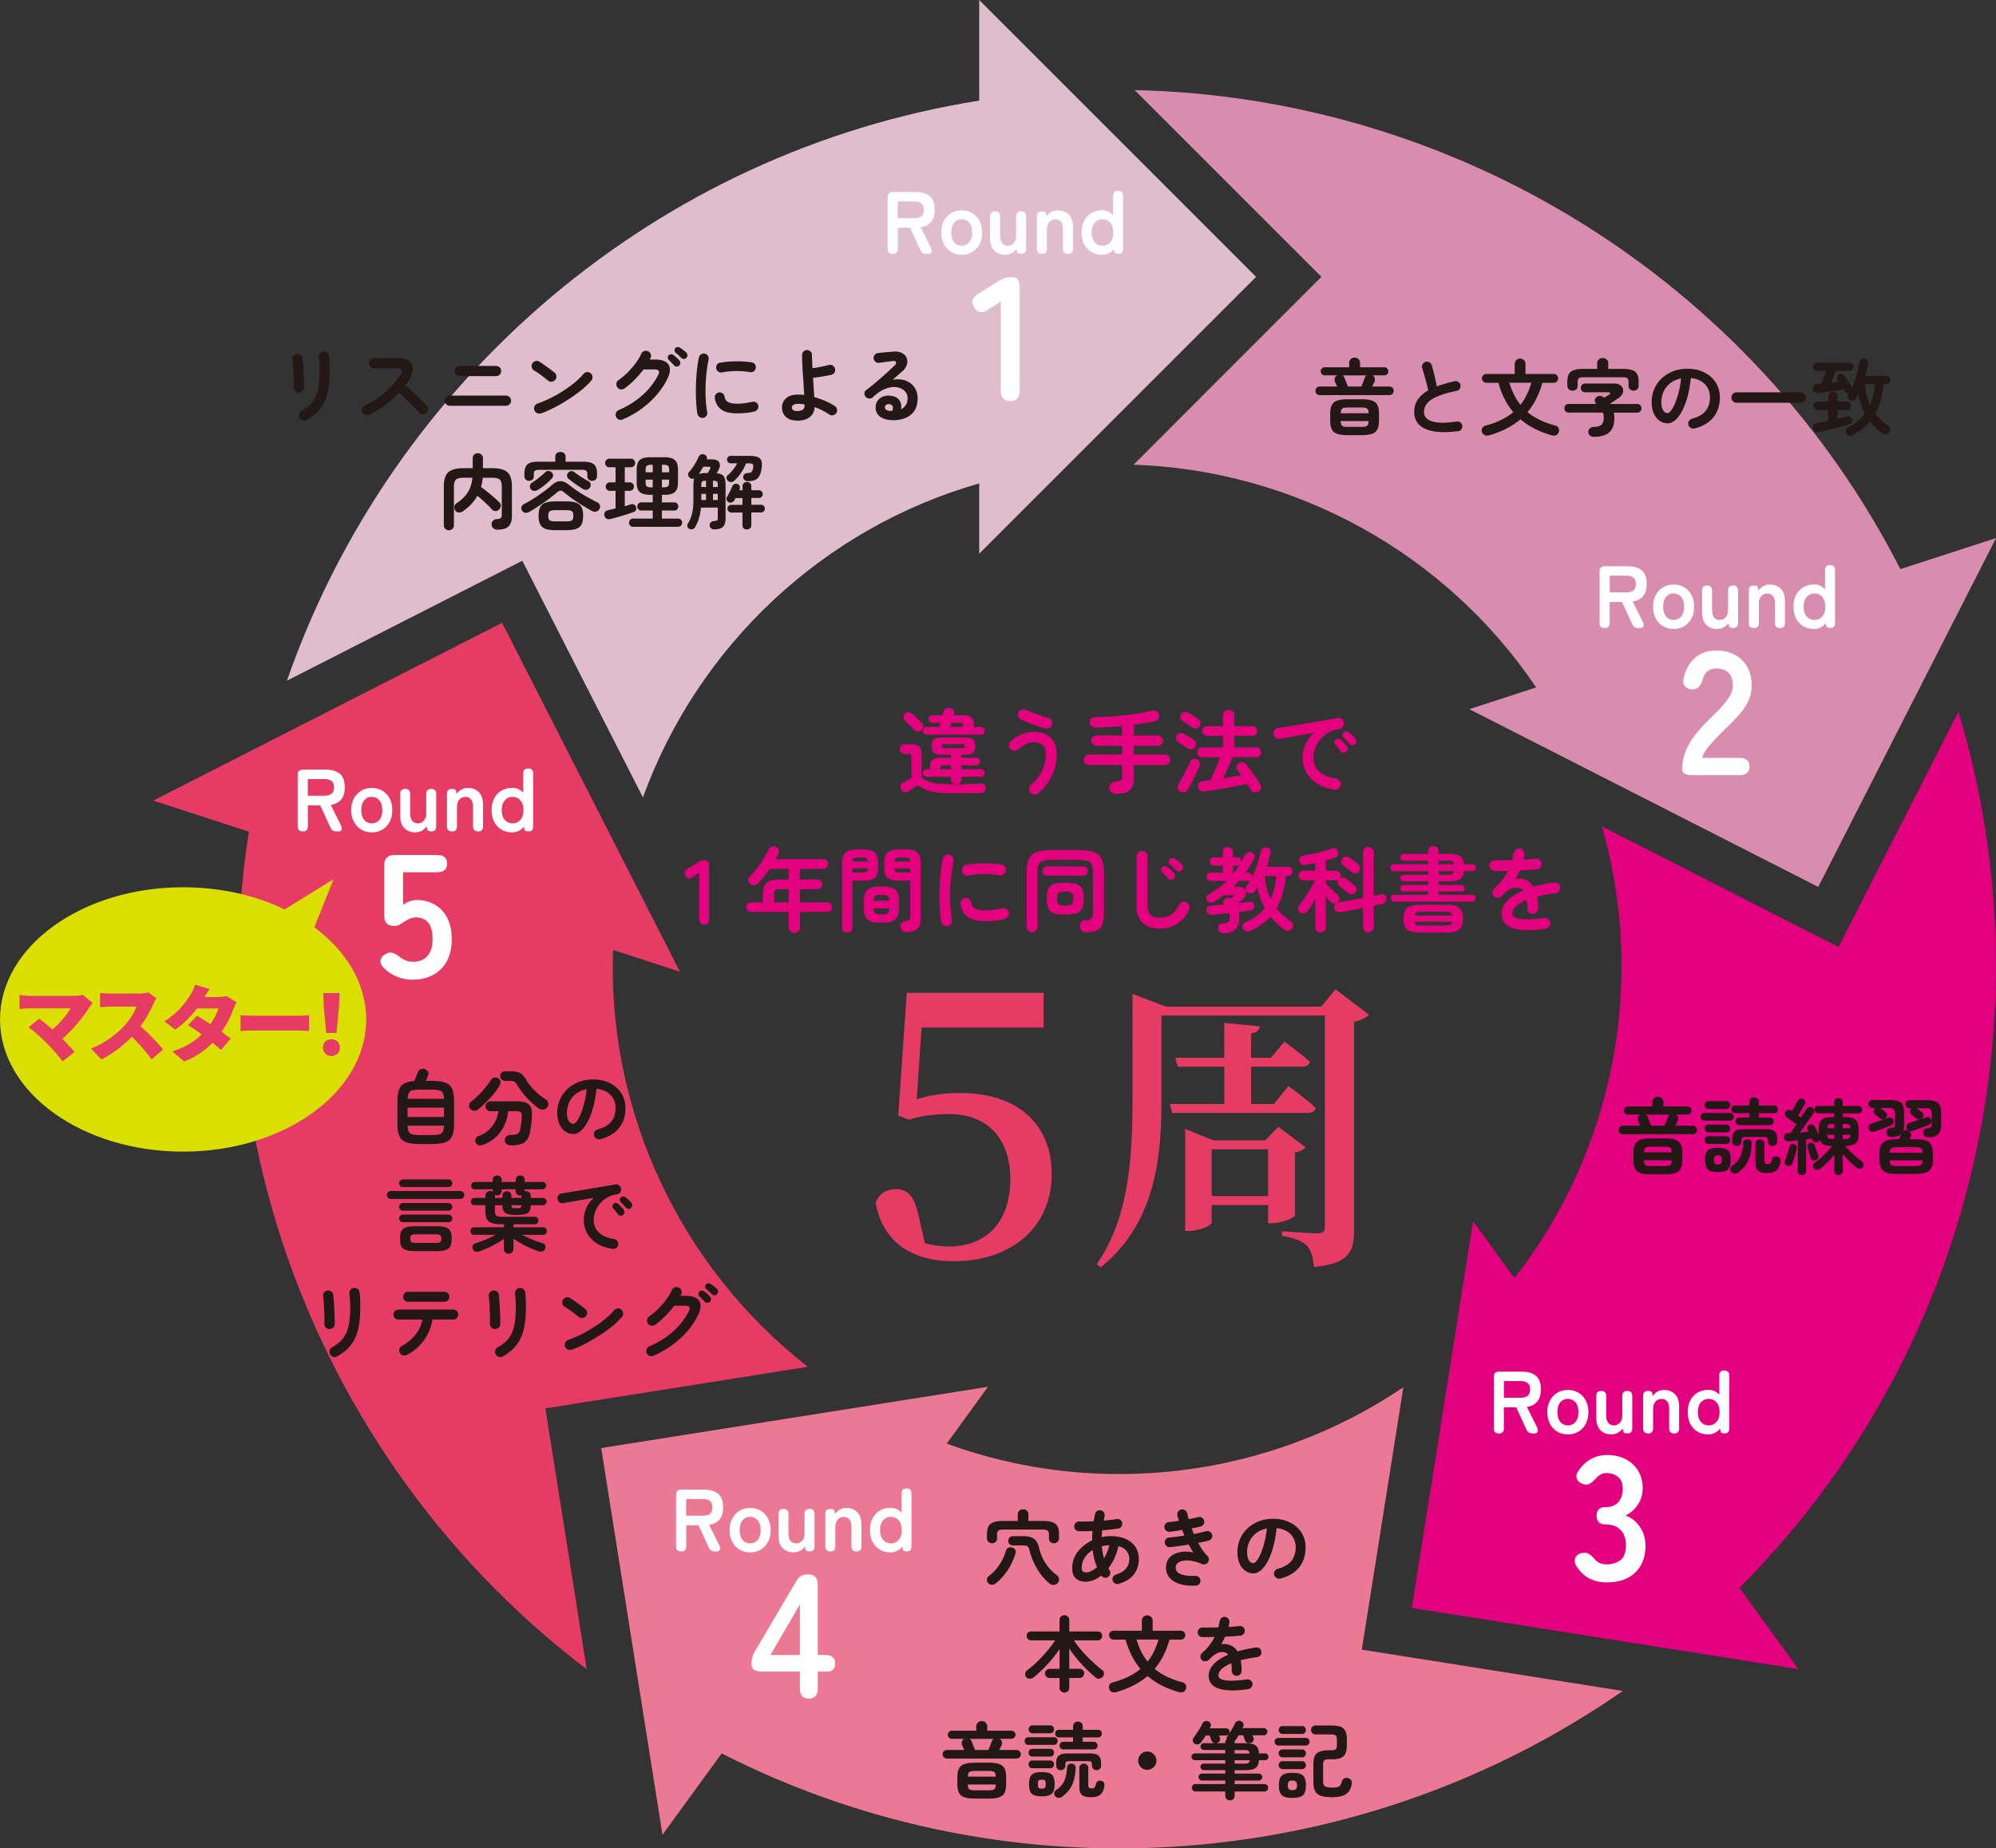 <svg id="_レイヤー_2" xmlns="http://www.w3.org/2000/svg" viewBox="0 0 433.89 401.86"><rect x="0" y="0" width="433.89" height="401.86" fill="#333333" stroke="none"/><defs><style>.cls-2,.cls-3,.cls-4,.cls-7{stroke-width:0}.cls-2{fill:#e63b64}.cls-3{fill:#e3007f}.cls-4{fill:#fff}.cls-7{fill:#dadf00}</style></defs><g id="moji"><path d="M113.54 121.92l26.22 51.45c11.94-32.92 39.17-58.58 73.1-68.27v15.28l60.19-60.19L212.86 0v21.87C142.72 33.01 85.2 82.44 62.37 147.99l51.16-26.07z" fill="#dfbdcd" stroke-width="0"/><path class="cls-2" d="M118.57 306.2l57.04-9.04c-27.62-21.53-43.61-55.36-42.34-90.62l14.53 4.72-38.65-75.85-75.85 38.65 20.8 6.76c-11.08 70.15 18.16 140.13 73.44 182.09l-8.98-56.71z"/><path d="M296.03 358.65l9.03-57.04c-29.01 19.61-66.12 24.37-99.27 12.26l8.98-12.36-84.08 13.32 13.32 84.08 12.86-17.69c63.29 32.21 138.89 26.03 195.88-13.58l-56.71-8.98z" fill="#ec7993" stroke-width="0"/><path class="cls-3" d="M399.68 205.89l-51.46-26.22c9.69 33.65 2.74 70.42-19.02 98.2l-8.98-12.36-13.32 84.08 84.08 13.32-12.86-17.69c50.2-50.24 67.68-124.04 47.61-190.48l-26.07 51.16z"/><path d="M287.24 60.19l-40.83 40.84c35 1.19 67.82 19.15 87.52 48.43l-14.53 4.72 75.85 38.65 38.65-75.85-20.8 6.76C380.83 60.47 316.04 21.05 246.65 19.59l40.6 40.6z" fill="#d88dae" stroke-width="0"/><path class="cls-3" d="M207.42 172.47c-2.05 0-3.7-.13-4.94-.39-1.24-.26-2.23-.73-2.98-1.41-.19.13-.41.29-.66.48s-.5.36-.73.52c-.23.16-.41.28-.53.36-.25.17-.55.23-.9.18a.983.983 0 01-.76-.52c-.16-.29-.2-.6-.13-.91.07-.31.26-.54.55-.67.2-.11.48-.25.83-.44s.68-.36.97-.52v-4.42c0-.32-.05-.54-.15-.66-.1-.12-.31-.18-.63-.18h-.76c-.32 0-.57-.1-.76-.3-.19-.2-.28-.45-.28-.74s.09-.54.28-.74c.19-.2.44-.3.76-.3h1.64c1.4 0 2.1.7 2.1 2.1v5.08c.44.4.94.71 1.51.93.57.22 1.29.37 2.18.46.89.09 2.02.13 3.39.13h.34c-.29-.03-.54-.14-.75-.34-.21-.2-.31-.47-.31-.8v-.48h-5.3c-.21 0-.4-.08-.56-.25-.16-.17-.24-.36-.24-.59s.08-.42.24-.58c.16-.16.35-.24.56-.24h.76v-.36c0-.79.16-1.34.48-1.65.32-.31.91-.47 1.78-.47h2.28v-.66h-1.96c-.85 0-1.44-.13-1.75-.4-.31-.27-.47-.76-.47-1.48s.16-1.21.47-1.47c.31-.26.9-.39 1.75-.39h5.02c.87 0 1.45.13 1.76.39.31.26.46.75.46 1.47s-.15 1.21-.46 1.48c-.31.27-.89.4-1.76.4h-.74v.66h3.24c.23 0 .42.08.57.25a.846.846 0 010 1.16c-.15.17-.34.25-.57.25h-3.24v.82h4.2c.23 0 .42.08.58.24.16.16.24.35.24.58s-.08.42-.24.59c-.16.17-.35.25-.58.25h-4.2v.48c0 .33-.1.6-.3.8-.2.2-.45.31-.76.34 1.08 0 2.04-.02 2.87-.05.83-.03 1.57-.08 2.21-.13.36-.03.66.06.89.26.23.2.35.45.35.76s-.1.58-.29.79-.5.31-.91.31-.86 0-1.37.01h-4.29zm-7.1-13.72c-.23.21-.5.32-.81.31-.31 0-.58-.13-.79-.37-.16-.17-.36-.39-.61-.64l-.75-.75c-.25-.25-.47-.45-.64-.61a.867.867 0 01-.31-.7c0-.28.1-.53.29-.74.21-.23.47-.36.76-.39.29-.03.56.06.8.27.17.15.4.35.67.61s.54.52.81.77.48.46.64.62c.23.24.33.51.32.82-.01.31-.14.57-.38.8zm1.06.98c-.21 0-.4-.08-.56-.25-.16-.17-.24-.36-.24-.59s.08-.42.24-.59c.16-.17.35-.25.56-.25h2.82c.03-.11.06-.24.1-.4.04-.16.09-.33.14-.5h-1.78c-.24 0-.44-.09-.59-.26-.15-.17-.23-.37-.23-.58s.08-.4.23-.57a.75.75 0 01.59-.25h2.24c.03-.15.06-.28.09-.39.03-.11.06-.21.07-.29.09-.33.27-.58.53-.73.26-.15.56-.2.91-.13.35.05.6.2.75.43s.19.5.11.81l-.08.3h2.14c.84 0 1.43.17 1.78.52.35.35.52.91.52 1.7v.34h1.54c.23 0 .42.08.57.25.15.17.23.36.23.59s-.08.42-.23.59c-.15.17-.34.25-.57.25h-11.88zm3 7.5h2.32v-.82h-1.54c-.32 0-.53.05-.63.14-.1.09-.15.29-.15.6v.08zm1.04-4.58h3.66c.27 0 .44-.03.51-.09s.11-.18.11-.35-.04-.29-.11-.34c-.07-.05-.24-.08-.51-.08h-3.66c-.25 0-.42.03-.5.08-.08.05-.12.17-.12.34s.04.29.12.35c.08.06.25.09.5.09zm1.18-4.6h2.76v-.14c0-.31-.05-.51-.15-.61s-.31-.15-.63-.15h-1.74c-.05.17-.1.34-.14.5-.04.16-.07.29-.1.4zm19.14 14.38c-.25.21-.55.32-.89.31s-.62-.14-.85-.39c-.21-.25-.32-.55-.31-.88 0-.33.14-.61.39-.82 1.07-.93 1.88-1.95 2.43-3.04.55-1.09.83-2.31.83-3.66 0-.89-.24-1.55-.71-1.96-.47-.41-1.1-.62-1.87-.62-.57 0-1.16.14-1.75.41-.59.27-1.16.66-1.71 1.17-.25.21-.54.31-.87.29-.33-.02-.6-.16-.83-.41-.21-.25-.31-.54-.28-.87s.16-.6.4-.81c.77-.71 1.59-1.22 2.46-1.55a7.23 7.23 0 012.58-.49c.95 0 1.79.18 2.54.53.75.35 1.34.89 1.77 1.6.43.71.65 1.62.65 2.71 0 1.69-.35 3.27-1.06 4.72s-1.68 2.71-2.92 3.76zm1.48-14.06c-.59-.16-1.2-.34-1.84-.55a31.187 31.187 0 01-3.44-1.35c-.29-.15-.49-.38-.6-.69-.11-.31-.09-.62.06-.91.15-.31.38-.51.71-.6s.64-.07.93.08c.67.29 1.43.6 2.28.91.85.31 1.69.58 2.5.79.32.08.56.26.73.55.17.29.21.59.13.91s-.26.56-.55.73c-.29.17-.59.21-.91.13zm15.44 14.24c-.89 0-1.39-.42-1.5-1.26-.04-.39.07-.71.33-.98s.65-.42 1.17-.46c.51-.05.84-.15 1-.28s.24-.39.24-.78v-2.52h-7.16c-.32 0-.59-.11-.81-.33-.22-.22-.33-.49-.33-.81s.11-.57.33-.8c.22-.23.49-.34.81-.34h7.16v-1.9h-5.58c-.31 0-.57-.11-.8-.33-.23-.22-.34-.48-.34-.79s.11-.57.34-.79c.23-.22.49-.33.8-.33h5.58v-2.04a70.762 70.762 0 01-5.76.32c-.37.01-.67-.09-.9-.3-.23-.21-.35-.5-.36-.86-.01-.35.1-.62.34-.82.24-.2.55-.3.92-.3.96-.01 1.99-.05 3.09-.12a63.068 63.068 0 006.45-.73c1-.17 1.89-.35 2.66-.55.39-.11.72-.08 1.01.08.29.16.47.39.55.68.09.36.07.68-.07.97-.14.29-.4.47-.77.55-.68.15-1.4.29-2.17.42s-1.56.25-2.39.36v2.34h5.18c.31 0 .57.11.8.33.23.22.34.48.34.79s-.11.57-.34.79c-.23.22-.49.33-.8.33h-5.18v1.9h6.76c.32 0 .59.11.81.34.22.23.33.49.33.8s-.11.59-.33.81c-.22.22-.49.33-.81.33h-6.76v2.82c0 1.23-.3 2.11-.9 2.65-.6.54-1.58.81-2.94.81zm15.54-9.88c-.15-.11-.35-.25-.62-.42-.27-.17-.53-.34-.8-.51-.27-.17-.48-.3-.64-.39-.25-.15-.42-.37-.49-.67s-.04-.58.11-.83c.17-.27.41-.44.71-.51s.59-.04.87.11c.16.08.38.2.65.37.27.17.55.33.82.5.27.17.48.3.63.41.27.17.44.42.51.75s.02.62-.17.89c-.17.27-.41.43-.72.49s-.59 0-.86-.19zm-1.68 9.4c-.31-.19-.49-.43-.56-.74-.07-.31-.01-.6.16-.88.27-.43.56-.94.89-1.53.33-.59.64-1.19.95-1.8.31-.61.55-1.12.72-1.55.12-.31.33-.51.62-.6.29-.09.59-.07.9.06.27.12.46.31.57.58s.11.55 0 .86c-.13.33-.31.73-.52 1.18s-.44.92-.68 1.41a45.92 45.92 0 01-1.36 2.57c-.17.28-.42.47-.74.56-.32.09-.63.05-.94-.12zm2.64-13.98c-.15-.11-.35-.25-.62-.42l-.8-.52c-.27-.17-.49-.31-.66-.4a.953.953 0 01-.47-.65c-.06-.29-.02-.56.13-.81.17-.29.41-.47.71-.53s.59-.02.87.13c.17.09.39.22.66.39l.81.51c.27.17.49.31.65.42.27.17.43.42.5.73s0 .61-.18.89c-.17.25-.42.41-.73.46-.31.05-.6-.01-.87-.2zm2.72 13.92c-.4.05-.73-.01-1-.19s-.42-.45-.46-.81c-.04-.33.04-.62.25-.86s.5-.38.87-.42c.23-.03.47-.06.74-.09s.55-.07.84-.11c.15-.31.32-.68.51-1.11.19-.43.39-.89.59-1.37s.39-.94.58-1.37c.19-.43.34-.8.46-1.09h-3.94c-.29 0-.54-.11-.75-.32-.21-.21-.31-.47-.31-.76s.1-.56.31-.77c.21-.21.46-.31.75-.31h4.54v-2.5h-3.48c-.29 0-.54-.1-.75-.31-.21-.21-.31-.46-.31-.75s.1-.54.31-.75c.21-.21.46-.31.75-.31h3.48v-2.3c0-.37.12-.67.36-.9s.53-.34.88-.34.64.11.88.34.36.53.36.9v2.3h3.9c.31 0 .56.1.76.31.2.21.3.46.3.75s-.1.54-.3.75c-.2.21-.45.31-.76.31h-3.9v2.5h4.74c.29 0 .54.1.75.31.21.21.31.46.31.77s-.1.55-.31.76c-.21.21-.46.32-.75.32h-5.12c-.16.36-.36.82-.61 1.38-.25.56-.5 1.12-.76 1.69-.26.57-.49 1.06-.69 1.47.71-.11 1.4-.22 2.07-.33.67-.11 1.29-.22 1.85-.31-.15-.21-.29-.41-.43-.6s-.27-.36-.39-.52c-.17-.24-.23-.51-.18-.8s.2-.53.44-.7c.27-.19.55-.27.84-.24.29.03.54.17.74.42.32.37.67.83 1.06 1.36.39.53.76 1.06 1.12 1.59.36.53.65.98.88 1.37.19.29.26.59.21.89s-.23.55-.55.75c-.29.2-.61.26-.95.18-.34-.08-.59-.26-.75-.54-.11-.19-.23-.39-.36-.61-.13-.22-.27-.44-.42-.67-.57.13-1.27.28-2.08.43-.81.15-1.66.31-2.55.47-.89.16-1.73.3-2.53.43-.8.13-1.48.23-2.04.31zm28.22-.4c-1.57-.23-2.87-.68-3.9-1.37-1.03-.69-1.79-1.52-2.29-2.49-.5-.97-.75-1.99-.75-3.04s.21-2.06.62-2.99 1.01-1.73 1.8-2.41c-.8.12-1.65.26-2.56.41-.91.15-1.78.31-2.63.46s-1.59.29-2.23.41c-.33.05-.63-.02-.89-.22s-.42-.46-.47-.78c-.05-.33.02-.63.21-.89s.46-.42.79-.47l1.64-.27c.67-.11 1.41-.24 2.24-.37.83-.13 1.67-.27 2.54-.42.87-.15 1.72-.29 2.55-.43s1.6-.27 2.29-.39 1.26-.22 1.7-.3c.31-.05.6.01.87.2s.44.43.49.74c.07.32.02.62-.15.9-.17.28-.41.45-.73.5-.93.15-1.75.43-2.46.85s-1.3.93-1.79 1.52-.85 1.22-1.1 1.88a5.47 5.47 0 00-.37 1.95c0 1.29.44 2.34 1.32 3.13.88.79 2.08 1.3 3.6 1.51.32.05.58.21.78.48s.27.56.22.88c-.04.33-.19.6-.46.8-.27.2-.56.27-.88.22zm2.54-8.18a.77.77 0 01-.63.18.82.82 0 01-.59-.34l-.56-.71c-.23-.29-.43-.54-.62-.75a.753.753 0 01-.17-.53c0-.21.1-.38.27-.53.16-.15.34-.22.55-.21.21 0 .4.08.57.23.2.17.43.4.69.68s.48.53.65.76c.15.19.2.4.17.64s-.14.43-.33.58zm1.92-1.72c-.17.17-.38.25-.63.24-.25-.01-.45-.11-.61-.3s-.36-.41-.61-.68c-.25-.27-.47-.5-.67-.7a.768.768 0 01-.21-.52c0-.21.07-.4.23-.56.15-.15.33-.22.54-.23.21 0 .41.06.58.19.21.15.46.35.74.61.28.26.51.5.7.73.16.17.23.38.22.61-.01.23-.11.44-.28.61zm-141.47 39.26c-.72 0-1.08-.39-1.08-1.18v-10.1l-1.44.94c-.67.45-1.19.37-1.56-.24-.39-.61-.25-1.13.42-1.54l2.4-1.5c.24-.15.47-.25.7-.31.23-.06.49-.09.78-.09.56 0 .84.39.84 1.18v11.66c0 .79-.35 1.18-1.06 1.18zm19.58 1.8c-.33 0-.62-.11-.87-.34-.25-.23-.37-.53-.37-.9v-3.32h-8.2c-.29 0-.54-.1-.74-.3s-.3-.45-.3-.74.1-.54.3-.74c.2-.2.45-.3.74-.3h2.6v-1.68c0-.83.11-1.48.34-1.96.23-.48.62-.82 1.17-1.03.55-.21 1.32-.31 2.31-.31h1.78v-2.28h-4.1a25.1 25.1 0 01-1.22 1.65c-.43.53-.85 1.01-1.28 1.45-.25.25-.55.4-.89.44-.34.04-.64-.06-.91-.3-.25-.21-.39-.48-.4-.79-.01-.31.11-.6.36-.85.55-.53 1.08-1.14 1.59-1.82.51-.68.99-1.37 1.43-2.08s.8-1.36 1.08-1.96c.15-.29.38-.49.69-.6.31-.11.61-.09.89.06.29.13.49.34.6.61.11.27.09.56-.06.85-.17.4-.37.8-.6 1.2h10.34c.29 0 .54.1.75.31.21.21.31.46.31.75s-.1.55-.31.76-.46.32-.75.32h-5.04v2.28h3.78c.29 0 .54.1.74.31.2.21.3.46.3.75s-.1.54-.3.75c-.2.21-.45.31-.74.31h-3.78v2.86h5.92c.29 0 .54.1.74.3s.3.45.3.74-.1.54-.3.74c-.2.2-.45.3-.74.3h-5.92v3.32c0 .37-.12.67-.36.9-.24.23-.53.34-.88.34zm-4.38-6.64h3.14v-2.86h-1.78c-.56 0-.93.07-1.1.21-.17.14-.26.46-.26.97v1.68zm15.88 6.58c-.31 0-.57-.11-.79-.32-.22-.21-.33-.49-.33-.82v-14c0-1.09.25-1.86.75-2.3.5-.44 1.33-.66 2.49-.66h1.32c1.17 0 2.01.22 2.51.66.5.44.75 1.21.75 2.3v1.04c0 .73-.11 1.3-.33 1.71-.22.41-.57.69-1.04.85-.47.16-1.1.24-1.89.24h-2.3v10.16c0 .33-.11.61-.33.82-.22.21-.49.32-.81.32zm1.14-13.08h2.08c.47 0 .79-.06.97-.17s.28-.36.31-.73h-3.36v.9zm.02-2.38h3.32c-.03-.36-.13-.6-.3-.71-.17-.11-.49-.17-.96-.17h-.8c-.45 0-.77.06-.95.17-.18.11-.28.35-.31.71zm5.74 13.28c-1.17 0-2.02-.24-2.53-.73-.51-.49-.77-1.28-.77-2.37v-1.66c0-1.11.26-1.9.77-2.37.51-.47 1.36-.71 2.53-.71h1.06c1.17 0 2.01.24 2.52.71.51.47.76 1.26.76 2.37v1.66c0 1.09-.25 1.88-.76 2.37-.51.49-1.35.73-2.52.73h-1.06zm-1.16-4.78h3.38c-.01-.49-.12-.82-.31-.99-.19-.17-.56-.25-1.11-.25h-.56c-.55 0-.92.08-1.11.25-.19.17-.29.5-.29.99zm1.4 2.96h.56c.55 0 .92-.09 1.11-.26.19-.17.3-.51.31-1h-3.38c0 .49.1.83.29 1s.56.26 1.11.26zm5.7 3.88c-.39 0-.69-.1-.91-.31-.22-.21-.34-.48-.37-.83-.04-.32.04-.6.24-.84.2-.24.47-.38.8-.42.51-.07.82-.17.93-.3.11-.13.17-.39.17-.76v-7.72h-2.38c-.77 0-1.4-.08-1.88-.24-.48-.16-.83-.44-1.05-.85-.22-.41-.33-.98-.33-1.71v-1.02c0-1.11.25-1.88.76-2.32.51-.44 1.34-.66 2.5-.66h1.4c1.16 0 1.99.22 2.49.66.5.44.75 1.21.75 2.32v12.12c0 1.01-.24 1.75-.73 2.2-.49.45-1.28.68-2.39.68zm-2.56-15.34h3.42c-.04-.36-.15-.6-.32-.71-.17-.11-.49-.17-.96-.17h-.86c-.45 0-.77.06-.96.17-.19.11-.29.35-.32.71zm1.28 2.38h2.14v-.9h-3.42c.03.37.13.62.31.73s.5.17.97.17zm10.26 11.66c-.33.05-.63-.01-.9-.2s-.43-.44-.5-.76c-.12-.68-.21-1.47-.28-2.37-.07-.9-.1-1.85-.1-2.85s.03-2.01.08-3.02c.05-1.01.14-1.98.25-2.91.11-.93.25-1.76.41-2.49.07-.32.24-.57.52-.75.28-.18.58-.24.9-.17.32.08.57.26.75.53.18.27.24.58.17.91-.21.95-.38 1.97-.5 3.08s-.2 2.23-.23 3.37c-.03 1.14-.02 2.25.05 3.32.07 1.07.18 2.05.34 2.93.07.32 0 .61-.19.88s-.45.43-.77.5zm8.2-1.08c-1.73 0-3.02-.31-3.87-.94-.85-.63-1.36-1.55-1.53-2.76-.05-.32.02-.61.21-.88s.46-.43.79-.48c.32-.04.61.04.88.23s.43.46.48.79c.08.57.35 1 .82 1.28s1.23.42 2.28.42 2.21-.15 3.62-.46c.32-.08.62-.03.9.16s.45.44.52.76 0 .62-.18.89c-.19.27-.44.45-.76.53-.72.17-1.44.29-2.15.36s-1.38.1-2.01.1zm-3.66-9.9c-.32.07-.62.01-.89-.17-.27-.18-.44-.44-.51-.77-.07-.32-.01-.62.17-.9s.44-.45.77-.5c.75-.15 1.58-.24 2.5-.29.92-.05 1.83-.05 2.74-.02.91.03 1.71.11 2.4.23.33.05.59.22.78.49.19.27.25.58.18.91-.05.33-.22.59-.49.77-.27.18-.57.24-.89.19-1.08-.19-2.2-.28-3.36-.27-1.16 0-2.29.12-3.4.33zm25.75 12.34c-.41.01-.77-.09-1.06-.32-.29-.23-.45-.53-.48-.92-.04-.39.05-.72.28-.99s.54-.42.94-.43c.44-.04.78-.11 1.01-.21s.39-.27.48-.51c.09-.24.13-.59.13-1.04v-8.36c0-.88-.09-1.53-.28-1.95-.19-.42-.53-.7-1.03-.83s-1.23-.2-2.19-.2h-5.04c-.96 0-1.69.07-2.2.2-.51.13-.85.41-1.04.83-.19.42-.28 1.07-.28 1.95v11.48c0 .37-.11.68-.33.91-.22.23-.5.35-.85.35s-.63-.12-.85-.35c-.22-.23-.33-.54-.33-.91v-11.48c0-1.05.09-1.92.28-2.59.19-.67.5-1.19.94-1.56.44-.37 1.04-.62 1.79-.76s1.7-.21 2.85-.21h5.06c1.15 0 2.1.07 2.86.21.76.14 1.36.39 1.81.76.45.37.76.89.95 1.56s.28 1.54.28 2.59v8.78c0 1.01-.13 1.81-.38 2.38-.25.57-.65.98-1.19 1.22-.54.24-1.25.37-2.13.4zm-8.7-12.32c-.29 0-.53-.1-.71-.3-.18-.2-.27-.43-.27-.7s.09-.5.27-.7c.18-.2.42-.3.71-.3h7.92c.31 0 .55.1.72.3.17.2.26.43.26.7s-.09.5-.26.7c-.17.2-.41.3-.72.3h-7.92zm3.98 8.44c-1.07 0-1.89-.1-2.48-.29-.59-.19-.99-.54-1.21-1.04-.22-.5-.33-1.21-.33-2.13s.11-1.65.33-2.14c.22-.49.62-.84 1.21-1.03.59-.19 1.41-.29 2.48-.29s1.87.1 2.45.29c.58.19.99.54 1.22 1.03s.35 1.21.35 2.14-.11 1.63-.33 2.13c-.22.5-.62.85-1.2 1.04-.58.19-1.41.29-2.49.29zm0-1.94c.49 0 .86-.04 1.11-.11.25-.07.42-.22.51-.43.09-.21.14-.54.14-.98s-.05-.77-.15-.98a.801.801 0 00-.53-.43c-.25-.07-.61-.11-1.08-.11s-.85.04-1.1.11c-.25.07-.43.22-.52.43-.09.21-.14.54-.14.98s.05.77.14.98c.09.21.27.36.52.43s.62.11 1.1.11zm20.64 5c-1.6 0-2.86-.4-3.77-1.19s-1.37-2.07-1.37-3.83v-10.66c0-.33.12-.62.35-.85s.52-.35.85-.35.62.12.85.35c.23.23.35.52.35.85v10.66c0 .99.22 1.67.67 2.06.45.39 1.14.58 2.07.58.83 0 1.6-.22 2.33-.66s1.32-1.15 1.77-2.12c.15-.31.38-.51.7-.62.32-.11.63-.09.92.06.31.13.51.36.61.68.1.32.08.63-.05.94-.59 1.32-1.44 2.33-2.57 3.04s-2.36 1.06-3.71 1.06zm2.92-10.84c-.16.16-.36.24-.61.23-.25 0-.45-.1-.61-.29a20.297 20.297 0 00-1.3-1.38c-.13-.13-.2-.31-.21-.52s.07-.4.23-.56c.15-.15.33-.23.54-.24.21-.01.41.05.58.18.21.15.46.35.75.61s.52.5.71.73c.15.17.22.38.21.62 0 .24-.1.45-.29.62zm.56-1.84c-.17-.19-.39-.4-.65-.65s-.5-.46-.73-.65a.758.758 0 01-.23-.5c-.02-.21.04-.41.17-.58.15-.16.32-.25.53-.27s.4.02.59.13c.21.13.47.32.77.56.3.24.56.47.77.68.17.17.26.38.26.61s-.08.44-.24.63a.871.871 0 01-1.24.04zm10.25 13.7c-.29 0-.56-.09-.8-.27-.24-.18-.37-.44-.38-.77 0-.31.1-.57.29-.78.19-.21.48-.33.85-.34.59-.03.97-.14 1.16-.35.19-.21.28-.59.28-1.15 0-.24-.03-.48-.1-.72-.73.08-1.44.15-2.11.22s-1.25.11-1.73.14c-.32.03-.58-.05-.79-.23-.21-.18-.32-.42-.35-.73-.03-.27.05-.5.22-.71.17-.21.42-.32.74-.33.36-.03.79-.06 1.28-.1.49-.04 1.01-.09 1.56-.14a.858.858 0 01-.11-.68.92.92 0 01.37-.56c.37-.31.79-.32 1.24-.04.11-.08.2-.16.29-.23.09-.07.14-.12.17-.13.15-.11.21-.2.19-.28-.02-.08-.14-.12-.35-.12h-1.78a21.028 21.028 0 01-2.22 1.48c-.25.15-.52.2-.8.17s-.5-.18-.66-.43c-.13-.23-.18-.48-.14-.75.04-.27.19-.48.44-.61.75-.41 1.45-.87 2.11-1.36.66-.49 1.28-1.02 1.85-1.58h-3.46c-.29 0-.52-.09-.68-.27-.16-.18-.24-.4-.24-.65s.08-.47.24-.64c.16-.17.39-.26.68-.26h2.6v-1.52h-1.94c-.27 0-.48-.09-.64-.26-.16-.17-.24-.39-.24-.64s.08-.47.24-.64c.16-.17.37-.26.64-.26h1.94v-1.14c0-.35.11-.62.33-.82.22-.2.48-.3.79-.3s.57.1.79.3c.22.2.33.47.33.82v1.14h.92c.28 0 .5.09.66.26s.24.39.24.64v.12c.28-.48.55-.99.8-1.52.16-.32.38-.52.67-.61.29-.09.58-.06.87.09.27.13.44.33.51.59.07.26.04.54-.11.83-.27.49-.55.99-.85 1.48s-.62.97-.97 1.44h.52c.28 0 .5.08.66.25s.25.36.26.59c.43-.84.8-1.73 1.11-2.67s.56-1.86.73-2.75c.08-.36.24-.61.48-.76.24-.15.52-.19.84-.12.31.05.53.19.68.42.15.23.19.51.12.84-.11.51-.23 1.01-.36 1.5-.13.49-.28.97-.44 1.44h4.6c.31 0 .55.1.73.29.18.19.27.43.27.71s-.09.52-.27.71c-.18.19-.42.29-.73.29h-.42c-.28 2.84-.96 5.17-2.04 7 .83 1.05 1.85 1.99 3.06 2.8.28.2.45.46.5.78.05.32-.02.61-.22.86-.21.27-.49.42-.83.46s-.65-.05-.93-.26a16.211 16.211 0 01-2.92-2.82c-1.13 1.25-2.59 2.29-4.38 3.1-.32.15-.63.18-.94.1-.31-.08-.53-.27-.68-.56-.13-.31-.14-.59-.02-.86s.33-.47.62-.6c.89-.36 1.68-.79 2.37-1.3.69-.51 1.28-1.08 1.79-1.72-.76-1.36-1.3-2.86-1.62-4.5-.08.13-.16.27-.25.4s-.17.27-.25.4c-.17.25-.41.42-.71.49s-.58.02-.85-.15c-.25-.16-.41-.38-.47-.67s0-.54.17-.77c.28-.36.54-.76.78-1.2a.92.92 0 01-.44.1h-1.96l-.57.63c-.19.21-.39.41-.59.61h1.06c.57 0 1 .16 1.28.47.28.31.39.69.34 1.12-.05.43-.29.83-.72 1.19-.12.09-.27.21-.46.36s-.38.29-.58.44c.49-.05.96-.1 1.39-.15.43-.05.82-.09 1.15-.13.25-.03.48.03.68.16s.31.33.34.6c.03.27-.02.5-.15.71a.83.83 0 01-.59.39c-.33.05-.72.11-1.17.17-.45.06-.92.12-1.43.19.04.17.07.36.08.55.01.19.02.4.02.63 0 1.16-.28 2.02-.85 2.59-.57.57-1.44.85-2.63.85zm2.1-13.2h.26c.21-.27.42-.54.61-.82.19-.28.38-.56.55-.84-.13.09-.3.14-.5.14h-.92v1.52zm8.18 5.68c.35-.73.62-1.52.82-2.35.2-.83.33-1.7.4-2.59h-2.48c.12 1.85.54 3.5 1.26 4.94zm10.84 7.32c-.31 0-.57-.1-.8-.31-.23-.21-.34-.48-.34-.83v-6.08c-.29.49-.58.97-.86 1.42-.28.45-.55.85-.8 1.18-.17.25-.42.41-.75.46-.33.05-.63-.02-.91-.22a.901.901 0 01-.41-.7c-.03-.31.05-.57.25-.8.24-.31.52-.68.83-1.13a39.483 39.483 0 001.86-2.94c.29-.5.53-.95.73-1.35h-2.52c-.29 0-.54-.1-.74-.31-.2-.21-.3-.46-.3-.75s.1-.54.3-.75c.2-.21.45-.31.74-.31h2.58v-1.66c-.36.08-.71.15-1.06.22-.35.07-.68.13-1 .18-.41.05-.73 0-.95-.15s-.36-.38-.43-.67c-.05-.29 0-.56.17-.79.17-.23.44-.38.81-.43.57-.09 1.23-.22 1.96-.37s1.45-.33 2.16-.52c.71-.19 1.31-.38 1.82-.57.36-.13.68-.14.95-.02s.46.33.55.64c.11.31.09.58-.05.82s-.36.41-.67.52c-.27.09-.57.19-.91.28-.34.09-.69.19-1.05.3v2.22h2.18c.29 0 .54.1.75.31.21.21.31.46.31.75s-.1.54-.31.75c-.21.21-.46.31-.75.31h-2.18v.64c.15.15.34.34.57.58a50.602 50.602 0 001.48 1.47c.23.22.42.39.55.51.23.2.35.44.36.72.01.28-.07.53-.26.74-.09.09-.17.16-.22.2.12-.05.23-.09.32-.1.67-.11 1.48-.24 2.43-.41.95-.17 1.9-.34 2.85-.53v-9.94c0-.35.11-.63.34-.84.23-.21.5-.32.82-.32s.6.11.83.32c.23.21.35.49.35.84v9.46c.27-.05.52-.11.77-.16s.47-.1.67-.14c.32-.08.6-.05.84.1.24.15.39.37.44.68.07.35.02.63-.15.85-.17.22-.4.36-.71.43-.25.05-.54.12-.86.19-.32.07-.65.14-1 .21v4.64c0 .35-.12.63-.35.84s-.51.32-.83.32-.59-.11-.82-.32-.34-.49-.34-.84v-4.14c-.88.17-1.75.34-2.6.51-.85.17-1.61.3-2.26.41-.35.05-.65 0-.91-.14s-.42-.4-.49-.76c-.08-.47.07-.82.44-1.06-.19.08-.39.1-.61.07s-.4-.12-.55-.27c-.28-.28-.65-.7-1.1-1.26v6.66c0 .35-.11.62-.34.83-.23.21-.5.31-.82.31zm5.98-8.54c-.13-.12-.32-.27-.55-.46s-.47-.37-.7-.56-.43-.33-.59-.44a.904.904 0 01-.39-.71c-.02-.3.06-.56.25-.79.21-.25.47-.39.77-.41s.58.06.83.25c.16.12.36.28.61.47.25.19.49.38.72.56.23.18.41.32.53.43.25.21.39.47.4.78.01.31-.09.59-.32.84-.2.21-.45.33-.74.34-.29.01-.57-.09-.82-.3zm.76-4.58c-.13-.12-.32-.27-.55-.46-.23-.19-.47-.37-.7-.56-.23-.19-.43-.34-.59-.46-.23-.17-.35-.41-.37-.71a1.092 1.092 0 011.02-1.18c.3-.02.58.06.83.25.17.12.38.28.62.47.24.19.48.38.71.57.23.19.41.33.53.44.25.21.38.47.39.78 0 .31-.1.59-.33.84-.2.2-.45.31-.74.32-.29.01-.57-.09-.82-.3zm9.28 6.44c-.21 0-.39-.07-.53-.22a.764.764 0 01-.21-.54c0-.2.07-.37.21-.52.14-.15.32-.22.53-.22h7.38v-.72h-5.34c-.2 0-.37-.07-.51-.21a.694.694 0 01-.21-.51c0-.19.07-.35.21-.49.14-.14.31-.21.51-.21h5.34v-.76h-5.3a.8.8 0 01-.54-.2.66.66 0 01-.22-.52c0-.23.07-.41.22-.54a.8.8 0 01.54-.2h5.3v-.76h-7.46c-.21 0-.39-.07-.54-.22s-.22-.33-.22-.54.07-.39.22-.54c.15-.15.33-.22.54-.22h7.46v-.76h-5.26c-.21 0-.4-.07-.55-.22a.714.714 0 01-.23-.52c0-.23.08-.41.23-.55.15-.14.34-.21.55-.21h5.26v-.56c0-.35.11-.62.33-.83.22-.21.49-.31.81-.31s.59.1.81.31c.22.21.33.48.33.83v.56h1.98c.85 0 1.53.07 2.02.21s.85.38 1.08.71c.23.33.35.78.38 1.34h1.88c.23 0 .41.07.56.22.15.15.22.33.22.54s-.07.39-.22.54c-.15.15-.33.22-.56.22h-1.88c-.03.55-.15.98-.38 1.31-.23.33-.59.56-1.08.7-.49.14-1.17.21-2.02.21h-1.98v.76h5c.19 0 .35.07.49.21.14.14.21.3.21.49 0 .2-.07.37-.21.51-.14.14-.3.21-.49.21h-5v.72h7.34c.21 0 .39.07.53.22s.21.32.21.52c0 .21-.07.39-.21.54-.14.15-.32.22-.53.22h-17zm5.86 6.72c-1.01 0-1.8-.09-2.35-.28-.55-.19-.94-.5-1.16-.94-.22-.44-.33-1.04-.33-1.8s.11-1.36.33-1.8c.22-.44.61-.75 1.16-.94.55-.19 1.34-.28 2.35-.28h5.22c1.03 0 1.82.09 2.37.28.55.19.94.5 1.16.94.22.44.33 1.04.33 1.8s-.11 1.36-.33 1.8c-.22.44-.61.75-1.16.94-.55.19-1.34.28-2.37.28h-5.22zm-1.38-3.7h8.06c-.05-.35-.19-.57-.42-.68-.23-.11-.61-.16-1.16-.16h-4.9c-.55 0-.93.05-1.16.16-.23.11-.37.33-.42.68zm1.58 2.18h4.9c.55 0 .93-.05 1.16-.15.23-.1.37-.32.42-.67h-8.06c.05.35.19.57.42.67.23.1.61.15 1.16.15zm3.6-13.34h3.3c-.04-.32-.15-.53-.34-.62s-.52-.14-1-.14h-1.96v.76zm0 2.28h1.96c.48 0 .81-.05 1-.15.19-.1.3-.3.34-.61h-3.3v.76zm23.24 11.76c-1.79.25-3.29.35-4.52.29s-2.21-.24-2.95-.55c-.74-.31-1.28-.72-1.61-1.23-.33-.51-.5-1.1-.5-1.75 0-1 .4-1.93 1.21-2.8.81-.87 1.98-1.63 3.51-2.28-.21-.27-.47-.45-.78-.54-.67-.2-1.32-.13-1.97.22-.65.35-1.28.85-1.89 1.52-.23.24-.52.37-.89.39-.37.02-.66-.09-.89-.33a1.22 1.22 0 01-.29-.88c.02-.33.16-.61.41-.82a12.341 12.341 0 003-3.84l-1.61.03c-.5.01-.93 0-1.29-.01-.33 0-.61-.12-.84-.35s-.34-.52-.34-.85c.01-.33.14-.61.38-.82.24-.21.53-.31.86-.3.47.01 1.03.02 1.69 0 .66 0 1.35-.02 2.07-.03.07-.25.13-.5.18-.74.05-.24.1-.48.14-.72.05-.33.2-.6.44-.81.24-.21.53-.29.86-.25a1.173 1.173 0 011.04 1.32c-.01.17-.04.35-.08.54-.04.19-.09.37-.14.56.51-.03.98-.06 1.42-.09.44-.03.83-.08 1.18-.13.33-.04.63.04.89.23s.41.46.45.79-.04.63-.25.88-.47.39-.79.42c-.49.05-1.06.1-1.7.14-.64.04-1.31.07-2 .1-.29.65-.61 1.27-.96 1.84.32-.07.63-.09.92-.07.29.02.57.07.84.15.4.11.79.29 1.17.55.38.26.72.62 1.01 1.09a34.395 34.395 0 014.44-.94c.32-.05.61.02.88.21s.42.46.46.79c.05.33-.02.63-.22.88s-.47.41-.8.46a29.502 29.502 0 00-3.96.74c.07.36.12.75.16 1.18s.06.89.06 1.38c0 .33-.12.62-.35.85s-.52.35-.85.35-.61-.12-.84-.35-.34-.52-.34-.85c0-.68-.04-1.29-.12-1.82-1.09.45-1.88.94-2.37 1.45-.49.51-.73 1.01-.73 1.49 0 .36.21.65.64.88.43.23 1.14.35 2.14.38 1 .03 2.37-.07 4.1-.3.32-.04.61.04.88.23s.42.46.46.79c.04.32-.04.61-.24.86-.2.25-.46.41-.78.46z"/><path class="cls-4" d="M194.04 55.18c-.73 0-1.09-.38-1.09-1.13V42.88c0-.76.38-1.13 1.13-1.13h5.01c1.25 0 2.25.29 2.99.88s1.1 1.58 1.1 2.98c0 1.18-.27 2.07-.81 2.68s-1.28.98-2.23 1.12l2.21 4.44c.19.4.23.72.12.97s-.36.37-.73.37h-.36c-.64 0-1.08-.29-1.32-.86l-2.21-4.82h-2.69v4.55c0 .76-.37 1.13-1.11 1.13zm1.11-7.76h3.63c.65 0 1.16-.14 1.52-.42.36-.28.54-.75.54-1.4s-.18-1.1-.54-1.38c-.36-.28-.86-.42-1.52-.42h-3.63v3.63zm13.89 7.97c-.84 0-1.6-.2-2.27-.6-.67-.4-1.2-.97-1.59-1.69-.39-.72-.59-1.57-.59-2.54s.19-1.82.59-2.54c.39-.72.92-1.29 1.59-1.69.67-.4 1.43-.6 2.27-.6s1.64.2 2.31.6c.67.4 1.2.97 1.58 1.69.38.72.58 1.57.58 2.54s-.19 1.82-.58 2.54c-.38.72-.91 1.29-1.58 1.69-.67.4-1.44.6-2.31.6zm0-1.96c.68 0 1.23-.25 1.66-.75.43-.5.64-1.21.64-2.13s-.21-1.63-.64-2.13c-.43-.5-.98-.75-1.66-.75s-1.21.25-1.63.75c-.42.5-.63 1.21-.63 2.13s.21 1.63.63 2.13c.42.5.97.75 1.63.75zm9.44 1.96c-.96 0-1.74-.31-2.35-.92-.61-.61-.91-1.52-.91-2.73v-4.67c0-.75.36-1.13 1.08-1.13s1.09.38 1.09 1.13v4.19c0 .7.15 1.24.45 1.61.3.37.69.56 1.18.56.55 0 1-.19 1.34-.58.35-.38.52-.95.52-1.69v-4.09c0-.75.37-1.13 1.09-1.13s1.08.38 1.08 1.13v6.97c0 .36-.08.64-.25.84-.17.2-.41.3-.73.3-.64 0-.97-.17-1-.5l-.08-.6c-.24.35-.58.65-1 .91-.42.26-.93.39-1.52.39zm8.01-.21c-.73 0-1.09-.38-1.09-1.13v-6.97c0-.75.33-1.13.98-1.13s.99.17 1.02.5l.06.6c.26-.36.59-.67 1.02-.93s.92-.39 1.5-.39c.96 0 1.74.31 2.35.92.61.61.91 1.52.91 2.71v4.7c0 .76-.36 1.13-1.08 1.13s-1.09-.38-1.09-1.13v-4.19c0-.73-.15-1.28-.44-1.64-.29-.36-.69-.55-1.19-.55-.55 0-1 .19-1.34.57-.35.38-.52.94-.52 1.68v4.13c0 .76-.36 1.13-1.08 1.13zm13.07.21c-.84 0-1.6-.19-2.28-.58-.67-.38-1.2-.94-1.59-1.66s-.58-1.59-.58-2.6.19-1.88.58-2.6c.39-.72.92-1.28 1.59-1.66.67-.38 1.43-.58 2.28-.58.97 0 1.77.35 2.4 1.06v-4.15c0-.76.36-1.13 1.08-1.13s1.09.38 1.09 1.13v11.42c0 .76-.31 1.13-.94 1.13s-.94-.15-.98-.44l-.06-.61c-.32.4-.7.71-1.14.93-.44.22-.92.34-1.45.34zm.1-1.96c.68 0 1.24-.25 1.69-.75.45-.5.67-1.21.67-2.13s-.22-1.63-.67-2.13c-.45-.5-1.01-.75-1.69-.75s-1.24.25-1.69.75c-.45.5-.67 1.21-.67 2.13s.22 1.63.67 2.13c.45.5 1.01.75 1.69.75zm-20.04 33.75c-1.38 0-2.07-.75-2.07-2.27V65.52l-2.76 1.8c-1.28.87-2.28.72-3-.46-.74-1.18-.47-2.16.81-2.96l4.61-2.88c.46-.28.91-.48 1.34-.6s.93-.17 1.5-.17c1.08 0 1.61.76 1.61 2.27v22.39c0 1.51-.68 2.27-2.04 2.27z"/><path d="M64.83 85.37c-.3-.02-.54-.15-.73-.38s-.27-.5-.26-.83c.02-.31.03-.73.02-1.25-.01-.52-.03-1.07-.05-1.66-.02-.58-.06-1.14-.1-1.67-.04-.53-.09-.97-.13-1.3-.05-.32.02-.61.22-.85.19-.24.44-.38.74-.41.31-.04.59.03.83.21.24.17.38.42.41.73.04.34.07.79.12 1.36.04.57.08 1.17.11 1.81.03.64.05 1.25.07 1.83s.02 1.05 0 1.41c-.01.32-.14.58-.39.76s-.52.26-.84.25zm1.8 5.96c-.26.16-.55.19-.86.09-.31-.1-.53-.28-.67-.54-.14-.28-.18-.56-.1-.85s.25-.51.51-.67c.74-.41 1.37-.86 1.87-1.36s.91-1.08 1.21-1.74c.31-.66.53-1.44.67-2.34.14-.9.21-1.96.21-3.19 0-.5-.02-1.04-.04-1.62-.03-.58-.08-1.05-.14-1.42-.04-.31.05-.59.24-.83.2-.24.45-.38.75-.41.31-.04.58.04.82.23s.37.44.41.76c.05.29.08.63.1 1.04.02.4.03.8.04 1.2v1.06c0 1.73-.14 3.25-.43 4.56s-.8 2.46-1.52 3.44c-.73.98-1.75 1.84-3.07 2.58zm13.59-1.13c-.26.13-.54.15-.84.04-.29-.1-.51-.29-.64-.57a1.05 1.05 0 01-.04-.85c.1-.29.28-.5.55-.63 1.72-.83 3.24-1.83 4.58-3 1.34-1.17 2.43-2.44 3.27-3.81.53-.86.24-1.3-.86-1.3h-4.91c-.3 0-.56-.11-.77-.33-.22-.22-.32-.48-.32-.78s.11-.58.32-.79c.22-.22.47-.32.77-.32h4.99c1.08 0 1.91.2 2.48.58.58.39.89.92.94 1.59.05.67-.17 1.45-.67 2.32-.26.48-.58.96-.95 1.44.55.46 1.12.96 1.7 1.5.58.55 1.13 1.07 1.64 1.58s.94.95 1.29 1.31c.2.22.31.48.31.79s-.11.58-.34.79c-.22.22-.48.32-.79.31-.31 0-.58-.12-.79-.33-.32-.34-.73-.76-1.22-1.27s-1.01-1.04-1.57-1.58a29.52 29.52 0 00-1.6-1.48c-.91.95-1.93 1.84-3.05 2.67s-2.27 1.53-3.45 2.1zm17.57-1.98c-.3 0-.56-.11-.78-.33-.22-.22-.33-.48-.33-.78s.11-.57.33-.78c.22-.21.48-.32.78-.32h12.2c.31 0 .58.11.79.32s.32.47.32.78-.11.56-.32.78-.48.33-.79.33h-12.2zm2.16-6.44c-.3 0-.56-.11-.78-.33-.22-.22-.33-.48-.33-.78s.11-.58.33-.79c.22-.22.48-.32.78-.32h7.88c.31 0 .58.11.79.32.22.22.32.48.32.79s-.11.56-.32.78c-.22.22-.48.33-.79.33h-7.88zm19.2.98c-.46-.38-.97-.78-1.53-1.2-.56-.41-1.07-.75-1.53-1.02a1.121 1.121 0 01-.37-1.53c.17-.26.4-.43.69-.51.29-.08.57-.03.84.13.32.2.69.45 1.11.75s.82.58 1.21.87c.39.29.71.53.96.74.24.19.38.44.42.75.04.31-.03.58-.23.82-.19.24-.44.38-.75.42s-.58-.03-.82-.23zm-1.55 7.09c-.29.11-.57.1-.85-.04a1.06 1.06 0 01-.58-.63c-.11-.29-.1-.57.04-.85.13-.28.34-.48.63-.58.96-.34 1.93-.75 2.91-1.24.98-.49 1.91-1.03 2.81-1.61.89-.58 1.71-1.18 2.45-1.8s1.34-1.21 1.81-1.79c.2-.24.46-.38.77-.41.31-.04.57.05.8.25.24.19.38.44.41.75s-.05.58-.25.82c-.49.6-1.15 1.24-1.96 1.92-.82.68-1.73 1.35-2.74 2.01a42.31 42.31 0 01-3.11 1.84c-1.07.56-2.11 1.03-3.11 1.39zm17.77 1.34c-.28.12-.56.13-.85.02-.29-.11-.49-.31-.61-.59-.12-.28-.12-.56 0-.85.11-.29.31-.49.58-.61 1.98-.86 3.7-1.94 5.16-3.24s2.61-2.78 3.45-4.45c.38-.77.11-1.15-.83-1.15h-2.38c-.58.77-1.22 1.52-1.94 2.24s-1.45 1.36-2.21 1.9c-.25.18-.53.24-.84.19-.31-.05-.54-.21-.71-.46-.18-.25-.24-.53-.19-.84.05-.31.21-.54.46-.71.67-.47 1.33-1.02 1.96-1.65.64-.63 1.21-1.3 1.74-2 .52-.7.93-1.39 1.23-2.06.13-.29.34-.49.62-.59.28-.11.57-.1.86.02.28.12.47.33.58.62.11.29.1.58-.03.85-.02.05-.05.1-.09.16s-.07.12-.09.18h1.22c1.44 0 2.39.37 2.86 1.11.47.74.4 1.73-.2 2.98-.61 1.27-1.41 2.47-2.39 3.61-.98 1.13-2.1 2.15-3.36 3.06-1.25.91-2.6 1.66-4.02 2.26zm12.28-11.72c-.16.16-.34.23-.56.23-.22 0-.4-.09-.56-.26-.14-.17-.33-.37-.56-.6s-.43-.44-.61-.62a.675.675 0 01-.2-.46c-.01-.19.05-.36.2-.51a.69.69 0 01.49-.23c.19 0 .37.04.52.15.19.13.42.31.67.54.26.23.47.44.64.65.14.16.21.34.21.55 0 .21-.09.4-.24.57zm.47-1.64c-.16-.16-.35-.34-.59-.57s-.46-.41-.67-.57c-.12-.11-.19-.26-.22-.46-.02-.2.03-.38.16-.53.12-.14.27-.23.46-.24.19-.02.36.02.53.12.2.12.44.29.71.5s.5.4.69.58c.16.16.24.34.24.55 0 .21-.06.4-.21.57-.13.16-.31.24-.53.26a.704.704 0 01-.58-.21zm4.75 13.01c-.3.05-.57-.01-.81-.18-.24-.17-.39-.4-.45-.68-.11-.61-.19-1.32-.25-2.13s-.09-1.67-.09-2.56.02-1.81.07-2.72c.05-.91.12-1.78.22-2.62s.23-1.58.37-2.24c.06-.29.22-.51.47-.67.25-.16.52-.21.81-.15.29.07.51.23.68.48.16.25.21.52.15.82-.19.85-.34 1.78-.45 2.77-.11 1-.18 2.01-.21 3.03-.03 1.03-.02 2.02.04 2.99.06.97.16 1.84.31 2.64.06.29 0 .55-.17.79s-.4.39-.69.45zm7.38-.97c-1.56 0-2.72-.28-3.48-.85-.76-.56-1.22-1.39-1.38-2.48a.98.98 0 01.19-.79c.17-.24.41-.38.71-.43.29-.04.55.03.79.21.24.17.38.41.43.71.07.52.32.9.74 1.15s1.1.38 2.05.38 1.99-.14 3.26-.41c.29-.07.56-.02.81.14.25.17.41.4.47.68.06.29 0 .56-.16.8-.17.25-.4.41-.68.48-.65.16-1.29.26-1.94.32-.64.06-1.25.09-1.81.09zm-3.29-8.91c-.29.06-.56 0-.8-.15-.25-.16-.4-.39-.46-.69-.06-.29 0-.56.15-.81s.39-.4.69-.45c.67-.13 1.42-.22 2.25-.26s1.65-.05 2.47-.02c.82.03 1.54.1 2.16.21.3.05.53.2.7.44.17.25.22.52.16.82-.05.3-.2.53-.44.69-.25.16-.51.22-.8.17-.97-.17-1.98-.25-3.02-.24-1.04 0-2.06.11-3.06.3zm16.3 10.48c-1.04 0-1.85-.27-2.42-.8-.57-.53-.85-1.21-.85-2.04s.3-1.47.89-2.01c.59-.53 1.47-.8 2.64-.8.2 0 .41 0 .63.03l.67.06c-.04-.67-.08-1.4-.13-2.19s-.11-1.58-.16-2.38c-.05-.8-.1-1.55-.13-2.27-.03-.71-.04-1.33-.04-1.86 0-.3.1-.55.31-.76s.46-.31.77-.31.55.1.76.31.31.46.31.76c0 .35 0 .77.03 1.27s.04 1.04.08 1.61c.35-.05.73-.11 1.16-.19.43-.08.85-.16 1.27-.25s.79-.18 1.12-.26c.3-.08.58-.05.84.11s.42.38.5.67c.08.29.05.57-.1.84-.15.27-.38.44-.67.5-.59.13-1.25.26-1.98.38s-1.4.21-2.02.27c.05.74.1 1.48.14 2.21.05.73.09 1.4.13 2 .82.23 1.62.51 2.41.85s1.49.71 2.09 1.12c.24.17.39.4.44.7.05.3 0 .58-.17.83-.17.24-.4.39-.7.44-.3.05-.57 0-.81-.17-.94-.64-2-1.17-3.19-1.6-.05.91-.39 1.63-1.04 2.16-.64.53-1.56.79-2.76.79zm0-2.07c.55 0 .96-.1 1.23-.29.27-.19.4-.5.4-.92v-.23c-.24-.05-.48-.08-.72-.1-.24-.02-.48-.03-.72-.03-.46 0-.79.08-1 .23s-.31.34-.31.57c0 .22.09.4.28.55.19.15.46.23.84.23zm20.57 1.96c-1.09-.02-1.95-.29-2.58-.79-.63-.5-.93-1.19-.91-2.07.02-.52.17-.97.44-1.35.27-.38.64-.67 1.11-.87.47-.2 1-.27 1.6-.21.96.08 1.63.41 2.02.98.38.57.5 1.22.34 1.95.42-.2.77-.5 1.04-.89s.4-.9.4-1.52c0-.47-.13-.89-.4-1.27s-.65-.67-1.13-.88c-.49-.21-1.05-.3-1.68-.26-.64.04-1.32.23-2.05.57-.73.34-1.48.88-2.25 1.63-.22.2-.49.3-.81.3-.32 0-.59-.13-.79-.37-.19-.23-.28-.49-.26-.78s.14-.52.37-.69c.74-.56 1.49-1.16 2.23-1.79.74-.63 1.45-1.25 2.13-1.86.68-.61 1.27-1.17 1.79-1.67.32-.31.43-.57.33-.77-.1-.2-.36-.28-.78-.22-.41.05-.87.11-1.4.18-.52.07-1.01.14-1.47.2a.985.985 0 01-.79-.2.991.991 0 01-.41-.72c-.05-.29.02-.55.2-.78.18-.23.42-.38.72-.42.26-.04.6-.07 1-.11.4-.04.82-.07 1.24-.11.43-.04.79-.07 1.09-.09.78-.06 1.42.04 1.91.31.49.26.83.62 1.01 1.07.18.45.19.94.03 1.47s-.51 1.03-1.03 1.49c-.24.2-.54.47-.91.79-.37.32-.74.65-1.12.99.68-.13 1.35-.14 2-.03.65.11 1.23.35 1.74.69.51.35.92.81 1.22 1.38.3.57.45 1.24.45 2.01 0 1.09-.24 2-.72 2.71s-1.14 1.24-1.98 1.57c-.84.33-1.81.48-2.9.46zm-.32-2h.44c.17-.4.2-.73.09-.99s-.32-.42-.65-.47c-.29-.04-.53 0-.71.12-.19.11-.29.3-.31.55-.01.48.37.74 1.15.79zm-95.92 25.96c-.3 0-.56-.1-.78-.31-.22-.2-.33-.47-.33-.81v-8.35c0-1.02.14-1.82.42-2.4s.74-1 1.39-1.25c.64-.25 1.5-.38 2.56-.38h1.91v-2.14c0-.35.11-.62.33-.82.22-.2.48-.3.78-.3s.58.1.79.3c.22.2.32.47.32.82v2.14h1.93c1.08 0 1.94.13 2.57.38a2.5 2.5 0 011.38 1.25c.28.58.42 1.38.42 2.4v6.28c0 1.12-.25 1.9-.76 2.37s-1.31.69-2.43.69c-.32 0-.6-.1-.84-.29-.23-.19-.36-.47-.39-.85-.01-.31.09-.58.32-.8.22-.22.48-.34.78-.35.46-.04.76-.11.9-.23.14-.12.22-.38.22-.79v-6.03c0-.52-.07-.92-.2-1.2-.13-.28-.35-.48-.67-.59-.31-.11-.75-.16-1.31-.16h-1.98c-.02.36-.07.71-.13 1.04s-.14.66-.23.97c.4.28.84.62 1.34 1.02.5.4.98.81 1.46 1.22s.87.78 1.18 1.09c.24.23.35.5.32.8-.02.31-.16.57-.4.8-.22.22-.48.31-.78.3a1.09 1.09 0 01-.77-.37c-.25-.3-.56-.62-.92-.97s-.74-.7-1.12-1.04c-.39-.35-.76-.66-1.11-.94-.36.66-.8 1.27-1.32 1.82s-1.12 1.06-1.79 1.53c-.26.19-.56.29-.89.28-.33 0-.6-.15-.8-.44-.18-.24-.24-.52-.19-.83.05-.31.21-.56.48-.74 1.06-.7 1.86-1.48 2.42-2.34.56-.86.9-1.93 1.02-3.2h-1.85c-.55 0-.98.05-1.3.16-.31.11-.53.3-.67.59-.13.28-.2.68-.2 1.2v8.35c0 .34-.1.61-.31.81-.21.2-.47.31-.78.31zm17.42-3.98c-.3.17-.59.22-.88.16a1.01 1.01 0 01-.68-.5c-.16-.28-.19-.54-.09-.79s.29-.46.59-.61c.68-.35 1.39-.75 2.11-1.22.72-.46 1.42-.95 2.12-1.46.69-.51 1.32-1.01 1.88-1.5.58-.52 1.15-.77 1.74-.77s1.17.23 1.75.7c.55.43 1.17.88 1.86 1.35.69.47 1.41.92 2.17 1.35.76.43 1.49.82 2.21 1.17.28.13.47.33.59.6.12.27.1.55-.05.84-.16.3-.39.49-.71.58-.32.09-.64.05-.96-.12-.67-.37-1.37-.79-2.11-1.24-.73-.46-1.44-.93-2.12-1.41-.68-.49-1.29-.96-1.83-1.41-.28-.24-.53-.36-.75-.35-.22 0-.47.13-.75.37-.54.46-1.15.94-1.83 1.45-.68.51-1.38 1.01-2.11 1.49-.73.49-1.45.93-2.16 1.32zm.02-6.77c-.29 0-.53-.09-.73-.27-.2-.18-.3-.43-.3-.74v-.58c0-.94.22-1.6.67-1.99.45-.39 1.22-.58 2.31-.58h3.73v-1.06c0-.35.11-.61.33-.79.22-.18.48-.27.78-.27s.58.09.8.27c.22.18.33.44.33.79v1.06h3.85c1.09 0 1.86.2 2.31.58.45.39.67 1.05.67 1.99v.58c0 .31-.1.56-.31.74-.2.18-.45.27-.74.27s-.53-.08-.74-.25c-.2-.17-.31-.41-.31-.72v-.49c0-.34-.08-.58-.24-.72s-.46-.22-.91-.22h-9.32c-.44 0-.75.07-.92.22s-.25.38-.25.72v.49c0 .31-.1.55-.31.72s-.45.25-.74.25zm1.91 1.96c-.26.17-.54.25-.84.23-.29-.01-.54-.16-.75-.43-.14-.2-.19-.44-.15-.71s.18-.48.42-.64c.49-.31 1-.67 1.52-1.08.52-.41.97-.79 1.34-1.15.2-.22.45-.32.73-.32s.52.1.73.31c.2.19.3.42.29.67a1 1 0 01-.31.69c-.44.46-.92.89-1.41 1.3-.5.41-1.02.79-1.58 1.13zm3.83 8.77c-.9 0-1.62-.09-2.16-.28s-.93-.51-1.17-.96c-.24-.46-.36-1.09-.36-1.89s.12-1.43.36-1.89c.24-.46.63-.78 1.17-.96.54-.19 1.26-.28 2.16-.28h2.3c.9 0 1.62.09 2.16.28.54.19.93.51 1.17.96.24.46.36 1.09.36 1.89s-.12 1.43-.36 1.89c-.24.46-.63.78-1.17.96s-1.26.28-2.16.28h-2.3zm0-1.91h2.3c.65 0 1.07-.08 1.27-.25.2-.17.3-.49.3-.97s-.1-.82-.3-.98c-.2-.16-.62-.24-1.27-.24h-2.3c-.66 0-1.09.08-1.29.24-.2.16-.3.49-.3.98s.1.8.3.97c.2.17.63.25 1.29.25zm5.94-7.06c-.3-.19-.64-.41-1.03-.67s-.76-.51-1.12-.78-.68-.51-.94-.73a.91.91 0 01-.35-.67c-.02-.26.06-.49.24-.68.17-.2.39-.31.66-.33s.51.06.71.23c.28.22.59.45.95.69a19.645 19.645 0 002.11 1.27c.24.12.39.31.44.58.05.26.02.52-.12.76-.16.28-.38.44-.68.5-.3.05-.59 0-.86-.15zm6 6.54c-.34.08-.62.06-.85-.08a.977.977 0 01-.46-.62c-.08-.31-.05-.58.1-.79.15-.22.38-.36.69-.43.24-.06.5-.12.77-.18s.56-.13.85-.2v-3.83h-1.21c-.29 0-.52-.09-.68-.27-.17-.18-.25-.4-.25-.65s.08-.47.25-.65c.17-.18.4-.27.68-.27h1.21v-3.28h-1.33c-.29 0-.52-.09-.68-.27s-.25-.4-.25-.67.08-.47.25-.65.4-.27.68-.27h4.66c.28 0 .5.09.67.27.17.18.25.4.25.65s-.08.49-.25.67c-.17.18-.39.27-.67.27h-1.33v3.28h1.06c.29 0 .52.09.68.27.17.18.25.4.25.65s-.08.47-.25.65c-.17.18-.4.27-.68.27h-1.06v3.33c.24-.06.47-.12.7-.19.23-.07.44-.13.63-.19.28-.08.52-.07.72.04s.34.29.41.54c.16.55-.07.93-.67 1.13-.41.14-.91.31-1.5.5s-1.2.37-1.81.54c-.61.17-1.14.32-1.58.44zm4.91 1.69a.851.851 0 01-.88-.88c0-.25.08-.46.24-.64.16-.17.38-.26.64-.26h4.27V111h-2.47a.851.851 0 01-.88-.88c0-.24.08-.46.24-.64s.38-.26.64-.26h2.47v-1.64h-.56c-1.04 0-1.79-.2-2.25-.6s-.68-1.1-.68-2.08v-2.81c0-.98.23-1.68.68-2.08.46-.4 1.21-.6 2.25-.6h3.1c1.04 0 1.8.2 2.26.6.46.4.69 1.1.69 2.08v2.81c0 .98-.23 1.68-.69 2.08s-1.21.6-2.26.6h-.54v1.64h2.65c.28 0 .5.09.66.26.16.17.24.39.24.64s-.08.45-.24.62c-.16.17-.38.26-.66.26h-2.65v1.75h3.51c.28 0 .49.09.65.26.16.17.23.39.23.64s-.08.45-.23.62c-.16.17-.37.26-.65.26h-9.77zm2.72-11.84h1.55v-1.64h-.34c-.47 0-.79.08-.95.23-.17.15-.25.43-.25.84v.58zm1.21 3.26h.34v-1.67h-1.55v.61c0 .41.08.69.25.84.17.15.49.23.95.23zm2.34-3.26h1.57v-.58c0-.41-.08-.69-.25-.84-.17-.15-.49-.23-.95-.23h-.36v1.64zm0 3.26h.36c.47 0 .79-.07.95-.23.17-.15.25-.43.25-.84v-.61h-1.57v1.67zm11.37 9.14c-.3 0-.54-.08-.72-.25-.18-.17-.27-.39-.27-.67 0-.25.08-.46.25-.61.17-.16.38-.25.65-.27.35-.02.58-.08.69-.15.11-.08.17-.26.17-.55v-2.23h-3.65c-.18 1.74-.61 3.16-1.3 4.27-.13.22-.32.36-.56.42-.24.07-.47.04-.68-.08a.756.756 0 01-.41-.5.811.811 0 01.1-.63c.38-.6.68-1.31.89-2.13.21-.82.31-1.8.31-2.92v-3.4c0-.58.06-1.03.18-1.35-.16.05-.31.06-.48.04s-.31-.07-.44-.17c-.23-.17-.36-.38-.39-.64-.03-.26.03-.47.19-.64.4-.44.78-.97 1.16-1.57s.67-1.17.89-1.68c.11-.28.28-.46.53-.56.25-.1.49-.1.73 0 .23.08.39.22.5.41.1.19.11.41.03.65h1.08c.88 0 1.42.23 1.65.68.22.46.17 1-.17 1.62-.08.16-.16.29-.23.4-.07.11-.13.22-.19.31.77.07 1.28.29 1.55.67.26.37.4.98.4 1.82v7.33c0 .88-.19 1.49-.57 1.85s-1.01.54-1.9.54zm-3.37-12.04c.2-.07.44-.12.7-.15.26-.03.57-.05.92-.05h.36c.1-.17.19-.34.29-.52.1-.18.16-.3.2-.36.18-.34.07-.5-.32-.5h-1.15c-.16.26-.32.53-.49.81s-.34.53-.5.77zm.56 2.83h1.03v-1.37c-.41 0-.68.06-.82.17-.14.11-.21.35-.21.69v.5zm0 2.84h1.03v-1.35h-1.03v1.35zm2.54-2.84h1.04v-.5c0-.35-.07-.58-.2-.69-.13-.11-.41-.17-.85-.17v1.37zm0 2.84h1.04v-1.35h-1.04v1.35zm7.36 6.39c-.29 0-.52-.08-.69-.23-.17-.16-.26-.39-.26-.7v-2.75h-2.43c-.23 0-.43-.08-.59-.25s-.25-.37-.25-.59c0-.24.08-.44.25-.59a.83.83 0 01.59-.23h2.43v-1.48h-1.49c-.05.08-.1.17-.14.25-.05.08-.1.17-.14.25-.13.22-.32.36-.56.44a.86.86 0 01-.7-.06.85.85 0 01-.41-.5.729.729 0 01.07-.63c.2-.34.41-.7.61-1.1s.37-.77.49-1.13c.1-.24.25-.42.46-.53.21-.11.43-.14.67-.06.24.06.41.2.5.41.1.22.11.44.04.68-.01.05-.03.1-.04.14-.02.05-.04.1-.06.14h.72v-.86c0-.31.09-.54.26-.69.17-.15.4-.23.69-.23s.5.08.68.23.27.38.27.69v.86h1.64c.24 0 .44.08.6.24.16.16.24.36.24.6s-.08.43-.24.59c-.16.17-.36.25-.6.25h-1.64v1.48h2.12c.24 0 .44.08.59.23s.23.35.23.59-.08.43-.23.59c-.16.17-.35.25-.59.25h-2.12v2.75c0 .31-.09.55-.27.7-.18.16-.41.23-.68.23zm.2-10.48c-.26 0-.5-.08-.69-.25-.2-.17-.3-.38-.3-.65s.09-.48.27-.64c.18-.16.39-.24.63-.24.38 0 .67-.07.85-.2.18-.13.31-.43.4-.9.07-.41.05-.68-.06-.81s-.39-.2-.84-.2h-.65a9.8 9.8 0 01-1.08 2.07c-.47.7-.98 1.28-1.55 1.76-.22.18-.45.26-.7.23s-.47-.14-.67-.34c-.17-.18-.24-.38-.23-.61s.12-.42.31-.58c.38-.31.76-.7 1.12-1.17s.66-.92.89-1.37h-1.39c-.23 0-.42-.08-.58-.24a.77.77 0 01-.23-.57c0-.23.08-.42.23-.58.16-.16.35-.23.58-.23h4.09c1.14 0 1.9.2 2.27.6.37.4.49 1.09.34 2.06-.11.77-.28 1.36-.52 1.76-.24.41-.56.69-.97.85-.41.16-.92.23-1.53.23zM286.87 85.9c-.25 0-.47-.09-.65-.27-.18-.18-.27-.4-.27-.65s.09-.49.27-.67c.18-.18.4-.27.65-.27h3.8c-.08-.17-.17-.34-.24-.5s-.15-.32-.21-.45a1.31 1.31 0 01-.07-.85c.07-.29.26-.5.56-.63h-2.74c-.24 0-.45-.09-.62-.26-.17-.17-.26-.38-.26-.62s.09-.45.26-.62c.17-.17.38-.26.62-.26h5.31v-.92c0-.35.12-.63.35-.85.23-.22.51-.32.84-.32s.6.11.84.32c.23.22.35.5.35.85v.92h5.26c.24 0 .45.09.62.26.17.17.26.38.26.62s-.09.45-.26.62c-.17.17-.38.26-.62.26h-2.57c.28.14.44.35.5.63s.03.55-.09.81c-.06.13-.13.29-.22.46s-.17.35-.25.53h3.73a.92.92 0 01.94.94c0 .27-.09.47-.27.65-.18.18-.4.27-.67.27h-15.14zm6.1 8.71c-.98 0-1.76-.1-2.31-.3-.56-.2-.95-.53-1.17-1.01-.22-.47-.33-1.12-.33-1.94v-1.31c0-.83.11-1.48.33-1.94.22-.47.61-.8 1.17-1 .56-.2 1.33-.3 2.31-.3h3.01c1 0 1.77.1 2.31.3.55.2.93.53 1.15 1 .22.47.33 1.12.33 1.94v1.31c0 .82-.11 1.46-.33 1.94-.22.47-.61.81-1.15 1.01-.55.2-1.32.3-2.31.3h-3.01zm-1.53-4.77h6.07c-.01-.52-.12-.85-.33-1.01-.21-.16-.61-.23-1.2-.23h-3.02c-.59 0-.98.08-1.18.23-.2.16-.31.49-.33 1.01zm1.51 2.97h3.02c.6 0 1-.08 1.21-.24.2-.16.31-.5.32-1.02h-6.07c.01.52.12.85.32 1.02.2.16.6.24 1.19.24zm.05-8.77h2.93c.12-.29.25-.61.38-.95.13-.35.25-.67.36-.97.08-.2.22-.37.41-.5h-5.27c.22.12.37.29.45.52l.37.95c.14.36.26.68.37.95zm23.93 9.69c-1.93.26-3.61.29-5.04.08-1.43-.21-2.53-.67-3.3-1.38-.77-.71-1.16-1.67-1.16-2.88 0-1.06.27-1.96.8-2.71s1.27-1.4 2.22-1.95c-.08-.47-.2-1-.36-1.6-.16-.6-.32-1.2-.49-1.79-.17-.59-.32-1.09-.45-1.5-.08-.28-.05-.55.1-.81.15-.26.36-.44.64-.52.3-.08.58-.05.84.1.26.15.43.37.51.66.2.7.41 1.45.6 2.26.2.81.36 1.59.49 2.33.58-.23 1.19-.43 1.84-.62.65-.19 1.32-.36 2.02-.51.29-.07.56-.03.81.13s.41.38.47.67c.06.3.01.57-.14.82a1 1 0 01-.67.46c-1.5.31-2.72.65-3.65 1-.94.35-1.65.73-2.15 1.12-.5.39-.84.79-1.03 1.21s-.28.84-.28 1.29c0 .95.58 1.62 1.73 2.01 1.15.39 2.95.4 5.38.04.3-.05.57.02.8.21.23.19.37.42.41.71.04.3-.04.57-.22.8-.18.23-.42.37-.72.4zm6.86.88c-.44.13-.8.13-1.06 0-.26-.14-.46-.36-.58-.67-.1-.29-.07-.58.07-.86.14-.29.4-.47.76-.56 1.27-.34 2.4-.75 3.38-1.24s1.85-1.05 2.61-1.67c-.74-.88-1.38-1.84-1.92-2.91-.53-1.06-.98-2.22-1.32-3.47h-2.63c-.26 0-.49-.1-.68-.29a.939.939 0 010-1.36c.19-.19.42-.28.68-.28h6.17v-2.16c0-.35.11-.63.34-.85.23-.22.5-.32.83-.32s.6.11.83.32c.23.22.34.5.34.85v2.16h6.14c.26 0 .49.09.68.28.19.19.28.41.28.68s-.09.49-.28.68c-.19.19-.41.29-.68.29h-2.48c-.34 1.25-.77 2.4-1.31 3.46a14.31 14.31 0 01-1.92 2.9c.77.64 1.65 1.2 2.65 1.69s2.12.91 3.38 1.24c.36.08.61.27.74.56s.14.58.04.86c-.11.31-.3.53-.57.67-.27.13-.62.14-1.05.02-2.72-.8-4.96-1.96-6.71-3.47-.88.74-1.87 1.4-2.98 1.98-1.11.58-2.36 1.07-3.75 1.49zm6.73-6.61c.54-.67 1-1.41 1.39-2.21.38-.8.71-1.66.97-2.57h-4.77c.28.91.61 1.77 1 2.57.39.8.86 1.54 1.41 2.21zm15.87 6.97c-.31 0-.58-.1-.8-.31-.22-.2-.33-.47-.33-.79 0-.28.11-.52.32-.72.22-.2.49-.31.83-.32.79-.02 1.36-.18 1.7-.48s.51-.8.51-1.52c0-.41-.05-.78-.16-1.12h-7.45c-.29 0-.52-.09-.69-.28s-.26-.41-.26-.67.09-.49.26-.67c.17-.18.41-.27.69-.27H347a1.11 1.11 0 01-.31-.63c-.04-.25.03-.49.22-.7.19-.23.43-.37.7-.41s.56.02.85.2c.05.02.09.05.14.08.04.03.09.06.13.1l1.01-.63c.2-.12.29-.24.26-.36-.03-.12-.16-.18-.39-.18h-5c-.3 0-.54-.09-.71-.28-.17-.19-.26-.41-.26-.67s.09-.49.26-.67.41-.28.71-.28h6.3c.52 0 .93.11 1.25.32.32.22.53.49.62.81.1.32.08.66-.06 1.02-.14.35-.41.67-.8.94-.22.16-.5.35-.85.58-.35.23-.71.46-1.05.68l.05.09h5.8c.29 0 .52.09.69.27.17.18.26.4.26.67s-.09.49-.26.67c-.17.19-.41.28-.69.28h-5.06c.07.4.11.81.11 1.24 0 1.38-.37 2.39-1.11 3.04-.74.65-1.88.97-3.41.97zm-4.57-10.04c-.3 0-.56-.1-.78-.29s-.33-.46-.33-.79v-.92c0-1 .25-1.7.77-2.11.51-.41 1.36-.61 2.56-.61h3.15V79c0-.36.12-.64.35-.85.23-.2.52-.31.86-.31s.62.1.85.31c.23.2.35.49.35.85v1.21h3.28c1.21 0 2.07.2 2.57.61s.76 1.11.76 2.11v.92c0 .34-.11.6-.31.79-.21.19-.47.29-.78.29s-.56-.09-.78-.27c-.22-.18-.33-.44-.33-.77v-.9c0-.35-.09-.6-.26-.75-.17-.15-.5-.22-.96-.22h-8.62c-.46 0-.77.07-.95.22-.18.15-.27.4-.27.75v.9c0 .34-.1.59-.31.77-.21.18-.47.27-.78.27zm26.55 8.22c-.3.07-.58.03-.85-.13-.26-.16-.43-.38-.5-.67-.07-.29-.03-.56.13-.82.16-.26.38-.42.67-.5 1.33-.35 2.31-.91 2.94-1.69.63-.78.95-1.77.95-2.97 0-.76-.17-1.43-.5-2.03s-.81-1.09-1.43-1.46c-.62-.37-1.36-.6-2.22-.68-.22 2.02-.58 3.76-1.09 5.23-.51 1.47-1.11 2.6-1.8 3.4-.69.8-1.41 1.2-2.17 1.2-.64 0-1.22-.19-1.75-.56-.53-.37-.95-.91-1.25-1.6-.31-.7-.46-1.53-.46-2.5s.19-1.93.57-2.8.91-1.64 1.61-2.29c.7-.66 1.51-1.18 2.46-1.55.94-.37 1.98-.56 3.11-.56 1.37 0 2.58.26 3.64.78s1.9 1.25 2.51 2.18c.61.93.92 2.01.92 3.25 0 1.74-.47 3.19-1.4 4.35-.93 1.16-2.29 1.97-4.08 2.42zm-5.87-3.33c.22 0 .46-.18.75-.55.28-.37.57-.88.86-1.56.29-.67.55-1.47.79-2.38s.42-1.94.54-3.05c-.94.18-1.72.52-2.36 1.03-.64.51-1.12 1.12-1.44 1.82-.32.7-.49 1.44-.5 2.21 0 .82.13 1.43.39 1.85.26.42.58.63.98.63zm15-2.26c-.31 0-.58-.11-.8-.33s-.33-.49-.33-.8.11-.58.33-.8.49-.33.8-.33h13.93c.31 0 .58.11.8.33.22.22.33.49.33.8s-.11.58-.33.8c-.22.22-.49.33-.8.33H377.5zm17.94 6.37c-.34.08-.62.05-.86-.1a1.06 1.06 0 01-.46-.62c-.06-.28-.02-.53.11-.77.13-.23.37-.38.7-.44s.72-.14 1.14-.23.87-.19 1.34-.29v-2.32h-2.27c-.28 0-.5-.09-.67-.27-.17-.18-.25-.4-.25-.65s.08-.47.25-.65c.17-.18.39-.27.67-.27h2.27v-1.08c0-.31.1-.56.31-.74.2-.18.44-.27.72-.27s.51.09.71.27c.2.18.3.43.3.74v1.08h1.98c.28 0 .5.09.66.27.16.18.24.4.24.65s-.08.47-.24.65c-.16.18-.38.27-.66.27h-1.98v1.87c.42-.1.81-.19 1.18-.27.37-.08.69-.16.98-.23.28-.07.5-.04.68.11.18.14.29.32.34.52.06.25.04.47-.05.67-.1.19-.28.33-.56.41-.34.1-.76.22-1.29.36-.52.14-1.09.29-1.71.45-.62.16-1.24.31-1.86.46s-1.2.29-1.73.42zm7.27.65c-.3.14-.57.17-.82.09s-.44-.26-.58-.52c-.12-.23-.14-.47-.05-.72s.26-.44.52-.56c.77-.37 1.45-.8 2.04-1.3.59-.49 1.11-1.04 1.56-1.64-.66-1.26-1.13-2.65-1.42-4.18-.07.16-.15.3-.22.44-.08.14-.16.27-.24.41-.14.23-.35.38-.61.47a.96.96 0 01-.76-.07.866.866 0 01-.44-.58.856.856 0 01.1-.7l.11-.2c-.4.08-.7-.07-.92-.45-.02-.06-.05-.12-.09-.19-.04-.07-.08-.13-.13-.19-.36.05-.78.11-1.25.18-.47.07-.97.14-1.48.21-.52.07-1.01.13-1.47.2-.46.07-.86.12-1.18.15-.37.05-.67 0-.88-.17-.22-.16-.34-.39-.38-.69-.04-.3.03-.55.2-.75.17-.2.43-.31.77-.33.12-.01.25-.02.38-.04s.28-.02.43-.04c.11-.24.23-.52.36-.85s.26-.67.4-1.02c.13-.35.24-.65.32-.92h-1.93c-.28 0-.49-.09-.66-.26s-.24-.38-.24-.62.08-.46.24-.64c.16-.17.38-.26.66-.26H402c.28 0 .49.09.65.26.16.17.23.39.23.64s-.08.45-.23.62c-.16.17-.37.26-.65.26h-2.93c-.11.3-.26.7-.45 1.2s-.38.95-.56 1.36c.29-.02.57-.05.85-.09.28-.04.55-.07.8-.09-.05-.06-.09-.12-.13-.19s-.08-.12-.12-.17c-.14-.2-.19-.41-.13-.63.05-.22.17-.38.35-.5.2-.16.42-.22.65-.18.23.04.42.16.58.36.16.2.34.46.55.76.21.3.41.6.61.9.2.3.36.56.48.77l.05.11c.38-.84.71-1.72.98-2.65.27-.92.46-1.83.58-2.72.04-.3.16-.53.38-.68a.94.94 0 01.72-.18c.28.05.49.17.63.36.14.19.2.44.16.74-.05.43-.12.87-.22 1.3-.1.44-.2.87-.32 1.31h4.5c.28 0 .5.09.66.26.16.17.24.39.24.64s-.08.47-.24.64-.38.26-.66.26h-.58a20.08 20.08 0 01-.6 3.5c-.29 1.07-.69 2.06-1.18 2.94.37.48.79.94 1.24 1.37.46.43.97.85 1.53 1.24.24.17.38.4.43.68a1.012 1.012 0 01-.95 1.2c-.32.02-.61-.06-.85-.25-.5-.38-.97-.79-1.4-1.22s-.81-.88-1.16-1.33c-1.01 1.21-2.27 2.19-3.78 2.93zm3.78-6.57c.31-.68.55-1.4.73-2.16.17-.76.28-1.54.33-2.34h-2.12c.06.83.18 1.62.35 2.37s.41 1.46.71 2.13zm-53.71 158.6c-.25 0-.47-.09-.65-.27-.18-.18-.27-.4-.27-.65s.09-.49.27-.67c.18-.18.4-.27.65-.27h3.8c-.08-.17-.17-.34-.24-.5s-.15-.32-.21-.45a1.31 1.31 0 01-.07-.85c.07-.29.26-.5.56-.63h-2.74c-.24 0-.45-.09-.62-.26-.17-.17-.26-.38-.26-.62s.09-.45.26-.62c.17-.17.38-.26.62-.26h5.31v-.92c0-.35.12-.63.35-.85.23-.22.51-.32.84-.32s.6.11.84.32c.23.22.35.5.35.85v.92h5.26c.24 0 .45.09.62.26.17.17.26.38.26.62s-.09.45-.26.62c-.17.17-.38.26-.62.26h-2.57c.28.14.44.35.5.63s.03.55-.09.81c-.06.13-.13.29-.22.46s-.17.35-.25.53h3.73a.92.92 0 01.94.94c0 .27-.09.47-.27.65-.18.18-.4.27-.67.27h-15.14zm6.1 8.71c-.98 0-1.76-.1-2.31-.3-.56-.2-.95-.53-1.17-1.01-.22-.47-.33-1.12-.33-1.94v-1.31c0-.83.11-1.48.33-1.94.22-.47.61-.8 1.17-1 .56-.2 1.33-.3 2.31-.3h3.01c1 0 1.77.1 2.31.3.55.2.93.53 1.15 1 .22.47.33 1.12.33 1.94v1.31c0 .82-.11 1.46-.33 1.94-.22.47-.61.81-1.15 1.01-.55.2-1.32.3-2.31.3h-3.01zm-1.53-4.77h6.07c-.01-.52-.12-.85-.33-1.01-.21-.16-.61-.23-1.2-.23h-3.02c-.59 0-.98.08-1.18.23-.2.16-.31.49-.33 1.01zm1.51 2.97h3.02c.6 0 1-.08 1.21-.24.2-.16.31-.5.32-1.02h-6.07c.01.52.12.85.32 1.02.2.16.6.24 1.19.24zm.05-8.77h2.93c.12-.29.25-.61.38-.95.13-.35.25-.67.36-.97.08-.2.22-.37.41-.5h-5.27c.22.12.37.29.45.52l.37.95c.14.36.26.68.37.95zm11.6-1.11c-.25 0-.45-.08-.6-.25s-.22-.37-.22-.59.07-.42.22-.58.35-.24.6-.24h5.54c.25 0 .45.08.6.24s.23.36.23.58-.08.43-.23.59-.35.25-.6.25h-5.54zm.86 2.54c-.25 0-.45-.08-.6-.25a.866.866 0 01-.22-.59c0-.24.07-.44.22-.6.15-.16.35-.24.6-.24h3.89c.25 0 .45.08.6.24s.23.36.23.6-.08.43-.23.59c-.15.17-.35.25-.6.25h-3.89zm0 2.54c-.25 0-.45-.08-.6-.25a.866.866 0 01-.22-.59c0-.24.07-.44.22-.6.15-.16.35-.24.6-.24h3.89c.25 0 .45.08.6.24s.23.36.23.6-.08.43-.23.59c-.15.17-.35.25-.6.25h-3.89zm.04-7.6c-.26 0-.47-.09-.62-.26a.891.891 0 01-.22-.6c0-.24.08-.44.22-.61.15-.17.36-.25.62-.25h3.83c.26 0 .47.08.62.25s.23.37.23.61-.08.43-.23.6c-.15.17-.36.26-.62.26h-3.83zm2.02 13.7c-.71 0-1.27-.08-1.67-.25-.41-.17-.7-.44-.86-.83-.17-.38-.25-.9-.25-1.55s.08-1.2.25-1.58c.17-.38.46-.65.86-.81.41-.16.97-.24 1.67-.24s1.27.08 1.67.24c.41.16.7.43.86.81.17.38.25.9.25 1.58s-.08 1.16-.25 1.55c-.17.38-.46.66-.86.83-.41.17-.97.25-1.67.25zm0-1.66c.35 0 .58-.06.69-.18.11-.12.17-.38.17-.79s-.06-.67-.17-.8-.34-.19-.69-.19-.58.06-.69.19-.17.39-.17.8.06.67.17.79c.11.12.34.18.69.18zm4.43 1.76c-.24.17-.51.25-.81.23a.953.953 0 01-.74-.38c-.16-.2-.22-.43-.19-.68s.15-.44.35-.58c.85-.56 1.46-1.23 1.82-2.01.36-.77.56-1.74.61-2.91.02-.29.13-.51.33-.67.2-.16.43-.23.69-.21.25.01.46.1.63.27.17.17.25.4.23.68-.05 1.01-.18 1.89-.39 2.65-.21.76-.52 1.42-.94 2.01s-.95 1.11-1.61 1.59zm.27-10.3c-.26 0-.47-.08-.62-.23-.15-.16-.22-.35-.22-.58s.08-.43.22-.59c.15-.17.36-.25.62-.25h2.09v-.95h-3.06c-.26 0-.47-.08-.61-.25-.14-.17-.22-.37-.22-.59s.07-.42.22-.58c.14-.16.35-.24.61-.24h3.06v-.77c0-.31.1-.56.31-.74s.45-.27.74-.27.53.09.74.27.31.43.31.74v.77h3.33c.26 0 .47.08.61.24.14.16.22.36.22.58s-.07.43-.22.59c-.14.17-.35.25-.61.25h-3.33v.95h2.38c.26 0 .47.08.62.25.15.17.22.37.22.59s-.08.42-.22.58c-.15.16-.35.23-.6.23h-6.57zm-.59 4.52c-.26 0-.5-.09-.69-.26-.2-.17-.3-.41-.3-.71v-.58c0-.77.19-1.31.58-1.62s1.03-.47 1.94-.47h4.72c.92 0 1.58.16 1.95.47s.57.85.57 1.62v.58c0 .3-.1.54-.29.71-.19.17-.43.26-.7.26s-.5-.09-.69-.26-.3-.41-.3-.71v-.27c0-.26-.06-.45-.17-.56-.11-.11-.34-.16-.67-.16h-4.1c-.34 0-.56.05-.67.16-.11.11-.17.29-.17.56v.27c0 .3-.1.54-.29.71-.19.17-.43.26-.7.26zm6.68 5.89c-.98 0-1.67-.16-2.05-.49-.38-.32-.58-.91-.58-1.76v-4.09c0-.3.1-.54.29-.71.19-.17.42-.26.68-.26s.51.09.69.26c.19.17.28.41.28.71v3.74c0 .25.05.43.16.52.11.1.31.14.61.14s.49-.07.6-.21c.11-.14.22-.41.32-.82a.79.79 0 01.44-.56c.23-.11.49-.11.77-.02.47.14.67.51.59 1.1-.12.84-.39 1.46-.82 1.84-.43.39-1.09.59-1.99.59zm15.45.46c-.25 0-.47-.08-.65-.25s-.27-.39-.27-.67v-3.53c-.46.58-.97 1.15-1.55 1.72-.58.57-1.1 1.02-1.58 1.36-.22.16-.46.22-.72.21a.858.858 0 01-.63-.33c-.16-.22-.21-.44-.16-.68s.17-.42.36-.54c.41-.25.85-.58 1.31-1s.92-.85 1.35-1.32c.43-.47.8-.91 1.12-1.31h-.04c-.76 0-1.35-.1-1.77-.31s-.72-.55-.89-1.04c-.1.23-.25.39-.47.49-.2.1-.42.1-.64.03a.744.744 0 01-.46-.44c-.02-.06-.05-.12-.07-.17-.02-.05-.05-.11-.07-.17-.18.02-.37.05-.58.08-.2.03-.42.06-.65.08v6.88c0 .28-.09.5-.26.67s-.39.25-.64.25-.47-.08-.64-.25-.26-.39-.26-.67v-6.66c-.37.04-.73.07-1.06.11-.34.04-.64.07-.9.09-.3.04-.55-.03-.74-.19s-.3-.37-.32-.62c-.01-.28.07-.5.24-.67.17-.17.39-.26.66-.27l.54-.02c.14-.22.33-.49.55-.83s.46-.7.73-1.08l-.69-.51c-.27-.2-.54-.39-.8-.58-.26-.19-.47-.33-.63-.42a.866.866 0 01-.36-.56.856.856 0 01.11-.65c.14-.2.34-.33.58-.38.25-.05.47 0 .67.13l.14.09c.12-.2.26-.45.42-.73.16-.28.32-.56.47-.83.15-.27.26-.48.33-.62.11-.24.28-.4.52-.48.24-.08.46-.07.67.03.22.11.36.28.42.52.07.24.04.46-.06.67-.11.19-.25.44-.42.73-.17.29-.35.59-.53.89-.18.3-.34.56-.49.77.12.08.23.17.33.24s.2.15.28.21c.25-.38.49-.74.7-1.06s.38-.58.5-.77c.14-.22.34-.36.58-.42.24-.07.46-.04.67.08.22.12.35.31.41.57.06.26.02.49-.13.69-.22.32-.5.73-.85 1.22s-.71 1-1.07 1.52c-.37.52-.7 1-1 1.43.32-.02.65-.05.97-.08.32-.03.62-.06.88-.08-.04-.07-.07-.14-.11-.22-.04-.07-.07-.14-.09-.2a.732.732 0 01-.04-.63c.08-.22.22-.37.42-.47.2-.1.42-.11.64-.04.22.07.39.21.51.41.12.23.26.52.43.86s.32.67.45.95v-1.24c0-.96.22-1.64.66-2.02.44-.39 1.17-.58 2.19-.58h.54v-.83h-3.51c-.25 0-.45-.08-.58-.23a.845.845 0 01-.21-.58c0-.22.07-.4.21-.56.14-.16.33-.23.58-.23h3.51v-.79c0-.29.09-.51.27-.68.18-.16.4-.24.65-.24s.47.08.65.24c.18.16.27.39.27.68v.79h3.4c.24 0 .43.08.58.23.14.16.22.34.22.56 0 .23-.07.42-.22.58-.14.16-.34.23-.58.23h-3.4v.83h.58c1.03 0 1.77.19 2.21.58.44.39.66 1.06.66 2.02v1.04c0 .96-.22 1.64-.66 2.02-.44.39-1.17.58-2.21.58h-.05c.31.4.68.81 1.11 1.23.43.43.86.83 1.3 1.21.44.38.85.69 1.22.95.2.12.32.3.36.55.04.25-.01.47-.14.67-.14.2-.35.32-.62.35a.93.93 0 01-.71-.19c-.49-.38-1.01-.85-1.56-1.39s-1.04-1.09-1.48-1.64v3.69c0 .28-.09.5-.27.67s-.4.25-.65.25zm-11.16-2.05a.802.802 0 01-.47-.38c-.11-.19-.12-.4-.04-.63.11-.25.22-.56.35-.94.13-.37.25-.75.36-1.13.11-.38.2-.71.26-.99.06-.24.18-.42.36-.53.18-.11.38-.15.61-.1.22.05.39.16.52.33s.17.39.11.64c-.06.29-.15.63-.26 1.03s-.23.78-.35 1.16c-.12.38-.23.71-.34.98-.1.25-.25.43-.45.52-.2.1-.43.11-.67.04zm6.17-1.21c-.23.07-.44.07-.65-.02s-.34-.24-.41-.47c-.06-.19-.13-.43-.22-.72s-.18-.57-.27-.85c-.09-.28-.16-.52-.21-.71a.825.825 0 01.08-.64c.11-.19.29-.3.51-.35.23-.05.43-.02.61.07.18.1.31.26.38.5.05.17.12.39.21.66s.18.54.28.8c.1.26.17.48.23.65.08.23.07.44-.03.65s-.27.35-.51.43zm2.5-6.95h1.57v-.92h-.43c-.44 0-.74.06-.89.19-.15.13-.23.37-.24.73zm1.13 2.36h.43v-.92h-1.57c.01.36.09.6.24.73s.45.19.89.19zm2.27-2.36h1.62c-.01-.36-.09-.6-.23-.73s-.44-.19-.9-.19h-.49v.92zm0 2.36h.49c.46 0 .76-.06.9-.19s.22-.37.23-.73h-1.62v.92zm11.74 7.59c-.92 0-1.66-.1-2.21-.3-.55-.2-.95-.53-1.19-1s-.36-1.1-.36-1.89v-1.17c0-.8.12-1.44.36-1.9.24-.46.64-.79 1.19-.99.55-.2 1.29-.3 2.21-.3h.49l.45-1.12c-.41.41-1.09.62-2.05.65-.32 0-.59-.07-.79-.22s-.32-.37-.36-.67a.9.9 0 01.23-.76c.19-.21.44-.32.76-.33.36-.02.59-.08.69-.16s.15-.29.15-.61v-2.47c0-.41-.09-.69-.26-.85-.17-.16-.5-.24-.96-.24h-1.96l.04.02.36.27c.16.12.31.24.45.36s.25.21.31.27c.2.16.31.35.32.59.01.24-.07.46-.23.65s-.36.3-.6.32a.871.871 0 01-.66-.2c-.07-.07-.18-.17-.33-.29l-.45-.36c-.15-.12-.27-.21-.35-.27a.77.77 0 01-.3-.57c-.02-.23.04-.44.19-.62.05-.07.11-.13.18-.18h-.61c-.24 0-.44-.09-.61-.26s-.25-.38-.25-.6c0-.24.08-.44.25-.61.17-.17.37-.25.61-.25h3.65c.85 0 1.51.08 1.98.25.47.17.79.46.97.86.18.41.27.98.27 1.71v2.56c0 .26-.02.51-.04.74-.03.23-.08.43-.15.61.14-.11.31-.18.5-.21s.38 0 .57.08c.28.11.47.29.58.55.11.26.12.5.03.71-.04.08-.08.18-.14.29-.06.11-.12.23-.18.36h1.35c.94 0 1.68.1 2.22.3.55.2.94.53 1.17.99.23.46.35 1.1.35 1.9v1.17c0 .79-.12 1.42-.35 1.89-.23.47-.62.8-1.17 1-.55.2-1.29.3-2.22.3h-4.07zM407.5 246c-.28.1-.53.1-.77 0a.866.866 0 01-.5-.54c-.1-.28-.08-.52.04-.75.12-.22.32-.38.61-.46.35-.11.74-.23 1.18-.38.44-.14.87-.29 1.3-.45.43-.16.81-.29 1.13-.41.24-.08.46-.07.66.03s.33.27.41.49c.07.23.07.44 0 .65s-.25.37-.53.49c-.28.11-.62.25-1.04.41-.42.17-.85.33-1.3.5-.44.16-.83.3-1.17.42zm3.24 4.63h7.24c-.02-.49-.15-.82-.38-.98-.23-.16-.63-.24-1.21-.24h-4.07c-.58 0-.98.08-1.21.24-.23.16-.35.49-.38.98zm1.58 2.9h4.07c.58 0 .98-.08 1.21-.25.23-.17.35-.5.38-.99h-7.24c.02.49.15.82.38.99.23.17.63.25 1.21.25zm6.91-6.26c-.34.01-.61-.06-.81-.22-.2-.16-.32-.38-.36-.68a.92.92 0 01.23-.76c.19-.22.44-.33.76-.34.35-.02.58-.08.68-.17.11-.09.16-.28.16-.58v-2.5c0-.41-.08-.69-.25-.85s-.49-.24-.95-.24h-2.03v.02l.36.27c.16.12.31.24.45.36s.25.2.31.25c.2.16.31.35.32.59.01.24-.07.46-.23.65s-.36.3-.6.32a.871.871 0 01-.66-.2c-.07-.07-.18-.16-.33-.28-.15-.11-.3-.23-.45-.35-.15-.12-.27-.21-.35-.27a.848.848 0 01-.3-.58.86.86 0 01.19-.63l.16-.16h-.5c-.23 0-.43-.09-.59-.26s-.25-.38-.25-.6c0-.24.08-.44.25-.61a.81.81 0 01.59-.25h3.67c.85 0 1.51.08 1.98.25.47.17.8.46.99.86.19.41.29.98.29 1.71v2.57c0 .92-.22 1.6-.65 2.02-.43.42-1.12.64-2.07.67zm-3.46-1.4c-.28.1-.53.1-.77 0a.866.866 0 01-.5-.54c-.1-.28-.08-.52.04-.75.12-.22.32-.38.59-.46.35-.11.74-.23 1.17-.38.43-.14.86-.29 1.29-.43.43-.14.8-.28 1.12-.4.24-.1.46-.09.66 0 .2.1.33.27.41.49.07.23.07.45 0 .66s-.25.38-.53.5-.62.26-1.04.41c-.41.16-.84.31-1.27.47-.43.16-.82.29-1.15.41zm-199.28 98.36c-.25.2-.54.31-.87.31s-.61-.13-.84-.4c-.19-.23-.27-.49-.24-.77.03-.29.17-.53.42-.72.89-.67 1.65-1.49 2.29-2.45s1.11-1.97 1.41-3.04c.1-.34.28-.56.54-.67.26-.11.55-.11.85-.02.31.11.53.28.65.5.12.23.13.49.04.79-.4 1.28-.94 2.48-1.65 3.57s-1.57 2.06-2.6 2.89zm-.85-8.71c-.3 0-.56-.1-.77-.29-.22-.19-.32-.46-.32-.79v-.9c0-.71.11-1.27.32-1.68.22-.41.58-.71 1.08-.9.5-.19 1.18-.28 2.03-.28h3.26v-1.42c0-.35.11-.62.34-.82.23-.2.5-.3.81-.3s.6.1.83.3c.23.2.34.47.34.82v1.42h3.22c.85 0 1.53.09 2.03.28.5.19.86.49 1.08.9.22.41.32.98.32 1.68v.9c0 .34-.11.6-.32.79s-.47.29-.78.29-.56-.09-.77-.26-.32-.43-.32-.77v-.88c0-.38-.1-.66-.29-.82-.19-.16-.54-.24-1.04-.24h-8.62c-.5 0-.85.08-1.04.24-.19.16-.29.44-.29.82v.88c0 .34-.11.59-.31.77-.21.17-.47.26-.78.26zm12.53 8.77c-1.08-.89-1.99-1.96-2.73-3.21s-1.28-2.56-1.61-3.92c-.07-.34-.17-.59-.28-.76s-.28-.28-.49-.33c-.21-.05-.5-.08-.87-.08h-2.02c-.3 0-.54-.1-.72-.29-.18-.19-.27-.43-.27-.7s.09-.51.27-.71c.18-.2.42-.3.72-.3h2.2c.73 0 1.33.08 1.79.25.46.17.83.44 1.11.83.28.38.49.89.63 1.53.28 1.19.74 2.28 1.4 3.29.65 1 1.47 1.87 2.46 2.6.25.18.4.43.44.76s-.03.61-.22.86c-.22.28-.5.43-.86.47-.35.04-.67-.06-.94-.29zm15.07.05c-.29.08-.56.06-.83-.07a1.06 1.06 0 01-.54-.63c-.08-.28-.05-.54.09-.8s.36-.43.65-.51c1-.32 1.72-.77 2.19-1.35.46-.58.69-1.25.69-2.02 0-.66-.2-1.24-.6-1.74-.4-.5-.99-.85-1.77-1.07a12.054 12.054 0 01-2.17 4.82c.07.16.15.29.23.4.17.25.22.52.16.81-.06.29-.22.52-.47.68-.24.16-.5.2-.79.14s-.52-.22-.68-.47c-.53.43-1.08.77-1.67 1s-1.17.35-1.77.35c-.84 0-1.53-.23-2.07-.69s-.81-1.23-.81-2.29c0-.91.19-1.75.57-2.51.38-.76.9-1.44 1.56-2.03.66-.59 1.4-1.08 2.21-1.47-.01-.34 0-.67 0-1.01l.06-1.03c-1.09.06-2.08.08-2.95.05-.3-.01-.55-.13-.74-.34-.19-.22-.28-.47-.27-.76.02-.29.14-.53.35-.73.21-.2.46-.29.75-.28.46.01.95.02 1.49 0 .53 0 1.08-.02 1.63-.04.05-.26.1-.52.14-.78.05-.26.1-.52.16-.78.06-.3.21-.53.46-.68.25-.16.51-.2.8-.14a1 1 0 01.67.46c.16.25.2.52.14.82-.04.16-.07.31-.1.48-.03.16-.06.32-.08.48a48.202 48.202 0 002.8-.34c.29-.06.55 0 .79.16s.38.4.43.68c.05.28-.01.54-.18.78-.17.25-.39.39-.67.44-.52.07-1.07.14-1.67.21-.59.07-1.21.12-1.84.17-.05.5-.08 1-.11 1.49.64-.14 1.28-.22 1.94-.22 1.32 0 2.44.21 3.35.64s1.61 1.01 2.08 1.75.71 1.6.71 2.56c0 .8-.15 1.57-.45 2.29-.3.72-.77 1.35-1.41 1.88-.64.53-1.47.94-2.48 1.23zm-7.16-2.48c.38 0 .78-.1 1.19-.31.41-.2.8-.48 1.19-.83-.46-1.09-.77-2.33-.94-3.73-.73.46-1.31 1.02-1.74 1.7a4.02 4.02 0 00-.64 2.19c0 .35.07.6.22.75s.39.22.71.22zm3.91-3.04c.25-.43.48-.89.67-1.37.2-.48.36-.98.48-1.49-.28.01-.55.04-.83.07-.28.04-.54.09-.79.16.04.47.09.92.17 1.35s.18.86.3 1.28zm19.94 5.93c-1.49.05-2.72-.1-3.71-.45-.98-.35-1.7-.85-2.16-1.51-.46-.66-.65-1.43-.58-2.32.06-.64.26-1.18.6-1.63.34-.45.79-.8 1.35-1.04s1.18-.39 1.87-.44c.69-.05 1.4.01 2.13.18-.18-.26-.36-.54-.53-.84s-.34-.59-.51-.89c-.68.12-1.37.23-2.06.32-.69.1-1.35.18-1.99.25-.29.02-.54-.06-.77-.25-.22-.19-.34-.43-.37-.72-.02-.3.06-.56.24-.78.19-.22.43-.34.73-.35.49-.05 1.02-.11 1.58-.18.56-.07 1.13-.16 1.71-.25-.08-.2-.17-.41-.25-.61s-.16-.41-.23-.61c-.48.08-.95.16-1.41.23s-.89.12-1.29.17c-.29.02-.55-.05-.77-.23-.23-.18-.36-.41-.4-.7-.02-.29.05-.55.23-.78s.41-.36.7-.39c.31-.02.66-.06 1.04-.12.38-.05.78-.11 1.19-.17-.05-.2-.1-.4-.16-.58-.06-.19-.11-.37-.16-.55-.07-.29-.03-.56.12-.82a1.073 1.073 0 011.48-.38c.26.15.42.37.5.66.06.22.12.43.17.65s.12.44.19.67c.38-.07.75-.15 1.11-.23.35-.08.68-.15.98-.23.28-.07.54-.03.79.14s.41.38.47.66c.06.29.01.56-.13.8-.15.25-.37.4-.66.46-.28.06-.58.13-.9.2-.32.07-.66.14-1.01.2.07.2.15.41.22.61.08.2.16.41.24.61.49-.1.97-.2 1.43-.31.46-.11.88-.21 1.27-.31.28-.06.54-.01.79.14.25.16.41.37.49.65.06.29.01.56-.14.8s-.37.4-.65.48c-.31.08-.66.17-1.05.24-.39.08-.79.16-1.21.24.3.55.62 1.07.95 1.56.34.49.69.91 1.06 1.27.18.18.28.4.31.65s-.03.49-.17.7c-.13.22-.32.37-.57.45s-.49.08-.73-.02c-1.12-.48-2.1-.74-2.95-.78-.85-.04-1.52.07-2.01.34s-.74.65-.76 1.12c-.07 1.34 1.35 1.97 4.27 1.89.3-.01.56.08.77.28.22.2.33.45.34.75.01.3-.08.56-.29.77-.2.22-.46.33-.76.34zm18.39-1.56c-.3.07-.58.03-.85-.13-.26-.16-.43-.38-.5-.67-.07-.29-.03-.56.13-.82.16-.26.38-.42.67-.5 1.33-.35 2.31-.91 2.94-1.69.63-.78.95-1.77.95-2.97 0-.76-.17-1.43-.5-2.03s-.81-1.09-1.43-1.46c-.62-.37-1.36-.6-2.22-.68-.22 2.02-.58 3.76-1.09 5.23-.51 1.47-1.11 2.6-1.8 3.4-.69.8-1.41 1.2-2.17 1.2-.64 0-1.22-.19-1.75-.56-.53-.37-.95-.91-1.25-1.6-.31-.7-.46-1.53-.46-2.5s.19-1.93.57-2.8.91-1.64 1.61-2.29c.7-.66 1.51-1.18 2.46-1.55.94-.37 1.98-.56 3.11-.56 1.37 0 2.58.26 3.64.78s1.9 1.25 2.51 2.18c.61.93.92 2.01.92 3.25 0 1.74-.47 3.19-1.4 4.35-.93 1.16-2.29 1.97-4.08 2.42zm-5.87-3.33c.22 0 .46-.18.75-.55.28-.37.57-.88.86-1.56.29-.67.55-1.47.79-2.38s.42-1.94.54-3.05c-.94.18-1.72.52-2.36 1.03-.64.51-1.12 1.12-1.44 1.82-.32.7-.49 1.44-.5 2.21 0 .82.13 1.43.39 1.85.26.42.58.63.98.63zm-41.05 28.13c-.3 0-.55-.1-.76-.29s-.31-.45-.31-.77v-2.11h-2.18c-.26 0-.5-.1-.69-.3a.954.954 0 010-1.39c.2-.19.43-.29.69-.29h2.18v-4.32c-.49.73-1.04 1.47-1.66 2.21-.61.74-1.26 1.45-1.94 2.12-.68.67-1.35 1.28-2.02 1.82-.24.19-.52.29-.85.3-.32 0-.59-.12-.79-.37a.956.956 0 01-.21-.79c.05-.29.21-.52.46-.7.72-.54 1.46-1.17 2.21-1.9s1.46-1.49 2.13-2.29c.67-.8 1.24-1.56 1.71-2.28h-5.24c-.26 0-.49-.1-.68-.29-.19-.19-.29-.42-.29-.68s.1-.51.29-.69c.19-.19.42-.28.68-.28h6.19v-2.47c0-.31.1-.57.31-.76.2-.2.46-.3.76-.3s.53.1.74.3c.2.2.31.45.31.76v2.47h6.19c.28 0 .51.09.69.28.19.19.28.42.28.69s-.09.49-.28.68c-.19.19-.42.29-.69.29h-5.18c.48.74 1.06 1.51 1.75 2.29.68.79 1.41 1.54 2.18 2.26.77.72 1.52 1.36 2.25 1.93.23.17.35.4.35.68s-.08.53-.24.74c-.19.23-.44.37-.74.41-.3.05-.58-.03-.83-.23-.65-.54-1.31-1.15-2-1.82-.68-.67-1.34-1.39-1.98-2.15-.64-.76-1.22-1.54-1.75-2.33v4.41h2.25c.28 0 .51.1.7.29.19.19.29.43.29.7s-.1.49-.29.69c-.19.2-.43.3-.7.3h-2.25v2.11c0 .32-.1.58-.31.77s-.45.29-.74.29zm11.34-.14c-.44.13-.8.13-1.06 0-.26-.14-.46-.36-.58-.67-.1-.29-.07-.58.07-.86.14-.29.4-.47.76-.56 1.27-.34 2.4-.75 3.38-1.24s1.85-1.05 2.61-1.67c-.74-.88-1.38-1.84-1.92-2.91-.53-1.06-.98-2.22-1.32-3.47h-2.63c-.26 0-.49-.1-.68-.29a.939.939 0 010-1.36c.19-.19.42-.28.68-.28h6.17v-2.16c0-.35.11-.63.34-.85.23-.22.5-.32.83-.32s.6.11.83.32c.23.22.34.5.34.85v2.16h6.14c.26 0 .49.09.68.28.19.19.28.41.28.68s-.09.49-.28.68c-.19.19-.41.29-.68.29h-2.48c-.34 1.25-.77 2.4-1.31 3.46a14.31 14.31 0 01-1.92 2.9c.77.64 1.65 1.2 2.65 1.69s2.12.91 3.38 1.24c.36.08.61.27.74.56s.14.58.04.86c-.11.31-.3.53-.57.67-.27.13-.62.14-1.05.02-2.72-.8-4.96-1.96-6.71-3.47-.88.74-1.87 1.4-2.98 1.98-1.11.58-2.36 1.07-3.75 1.49zm6.73-6.61c.54-.67 1-1.41 1.39-2.21.38-.8.71-1.66.97-2.57h-4.77c.28.91.61 1.77 1 2.57.39.8.86 1.54 1.41 2.21zm21.89 6.01c-1.61.23-2.96.31-4.07.26-1.1-.05-1.99-.22-2.65-.49-.67-.28-1.15-.65-1.45-1.11s-.45-.99-.45-1.58c0-.9.36-1.74 1.09-2.52.73-.78 1.78-1.46 3.16-2.05-.19-.24-.43-.4-.7-.49-.6-.18-1.19-.11-1.77.2-.58.31-1.15.77-1.7 1.37-.2.22-.47.33-.8.35-.33.02-.6-.08-.8-.3-.19-.23-.28-.49-.26-.79.02-.3.14-.55.37-.74.59-.5 1.11-1.05 1.56-1.64.45-.59.83-1.19 1.14-1.82l-1.45.03h-1.16c-.3 0-.55-.1-.76-.31-.2-.21-.31-.46-.31-.76.01-.3.13-.55.34-.74.22-.19.47-.28.77-.27.42.01.93.02 1.52 0s1.21-.02 1.86-.03c.06-.23.11-.45.16-.67.05-.22.09-.43.13-.65.05-.3.18-.54.4-.73.22-.19.47-.26.77-.23.3.04.54.17.72.4.18.23.25.49.22.79-.01.16-.04.32-.07.49-.04.17-.08.34-.13.5.46-.02.88-.05 1.28-.08s.75-.07 1.06-.12c.3-.04.57.03.8.21.23.17.37.41.4.71.04.3-.04.56-.22.79-.19.23-.42.35-.71.38a49.266 49.266 0 01-3.33.22c-.26.59-.55 1.14-.86 1.66.29-.06.56-.08.83-.06.26.02.52.06.76.13.36.1.71.26 1.05.5.34.23.64.56.91.98.59-.17 1.22-.32 1.88-.47.67-.14 1.37-.27 2.11-.38.29-.05.55.02.79.19s.38.41.41.71c.05.3-.02.56-.2.79-.18.23-.42.37-.72.41-.7.08-1.34.18-1.93.3-.59.11-1.13.24-1.64.37.06.32.11.68.14 1.06.04.38.05.8.05 1.24 0 .3-.1.56-.31.77s-.46.31-.76.31-.55-.1-.76-.31-.31-.46-.31-.77c0-.61-.04-1.16-.11-1.64-.98.41-1.69.84-2.13 1.31-.44.46-.66.91-.66 1.34 0 .32.19.59.58.79.38.2 1.03.32 1.93.34.9.02 2.13-.07 3.69-.27.29-.04.55.03.79.21s.38.41.41.71c.04.29-.04.55-.22.77s-.41.37-.7.41zm-65.54 15.08c-.25 0-.47-.09-.65-.27s-.27-.4-.27-.65.09-.49.27-.67c.18-.18.4-.27.65-.27h3.8c-.08-.17-.17-.34-.24-.5l-.21-.45a1.31 1.31 0 01-.07-.85c.07-.29.26-.5.56-.63h-2.74c-.24 0-.45-.09-.62-.26-.17-.17-.26-.38-.26-.62s.09-.45.26-.62c.17-.17.38-.26.62-.26h5.31v-.92c0-.35.12-.63.35-.85.23-.22.51-.32.84-.32s.6.11.84.32c.23.22.35.5.35.85v.92h5.26c.24 0 .45.09.62.26.17.17.26.38.26.62s-.09.45-.26.62c-.17.17-.38.26-.62.26h-2.57c.28.14.44.35.5.63s.03.55-.09.81c-.06.13-.13.29-.22.46s-.17.35-.25.53h3.73a.92.92 0 01.94.94c0 .27-.09.47-.27.65-.18.18-.4.27-.67.27h-15.14zm6.1 8.71c-.98 0-1.75-.1-2.31-.3-.56-.2-.95-.53-1.17-1.01-.22-.47-.33-1.12-.33-1.94v-1.31c0-.83.11-1.48.33-1.94.22-.47.61-.8 1.17-1 .56-.2 1.33-.3 2.31-.3h3.01c1 0 1.77.1 2.31.3.55.2.93.53 1.15 1 .22.47.33 1.12.33 1.94v1.31c0 .82-.11 1.46-.33 1.94-.22.47-.61.81-1.15 1.01-.55.2-1.32.3-2.31.3h-3.01zm-1.53-4.77h6.07c-.01-.52-.12-.85-.33-1.01-.21-.16-.61-.23-1.2-.23h-3.02c-.59 0-.98.08-1.18.23-.2.16-.31.49-.33 1.01zm1.51 2.97h3.02c.6 0 1-.08 1.21-.24.2-.16.31-.5.32-1.02h-6.07c.01.52.12.85.32 1.02.2.16.6.24 1.19.24zm.05-8.77h2.93c.12-.29.25-.61.38-.95.13-.35.25-.67.36-.97.08-.2.22-.37.41-.5h-5.27c.22.12.37.29.45.52l.37.95c.14.36.26.68.37.95zm11.6-1.11c-.25 0-.45-.08-.6-.25s-.22-.37-.22-.59.07-.42.22-.58.35-.24.6-.24h5.54c.25 0 .45.08.6.24s.23.36.23.58-.08.43-.23.59-.35.25-.6.25h-5.54zm.86 2.54c-.25 0-.45-.08-.6-.25a.866.866 0 01-.22-.59c0-.24.07-.44.22-.6.15-.16.35-.24.6-.24h3.89c.25 0 .45.08.6.24s.23.36.23.6-.08.43-.23.59c-.15.17-.35.25-.6.25h-3.89zm0 2.54c-.25 0-.45-.08-.6-.25a.866.866 0 01-.22-.59c0-.24.07-.44.22-.6.15-.16.35-.24.6-.24h3.89c.25 0 .45.08.6.24s.23.36.23.6-.08.43-.23.59c-.15.17-.35.25-.6.25h-3.89zm.04-7.6c-.26 0-.47-.09-.62-.26a.891.891 0 01-.22-.6c0-.24.08-.44.22-.61.15-.17.36-.25.62-.25h3.83c.26 0 .47.08.62.25s.23.37.23.61-.08.43-.23.6c-.15.17-.36.26-.62.26h-3.83zm2.02 13.7c-.71 0-1.27-.08-1.67-.25-.41-.17-.7-.44-.86-.83-.17-.38-.25-.9-.25-1.55s.08-1.2.25-1.58c.17-.38.46-.65.86-.81.41-.16.97-.24 1.67-.24s1.27.08 1.67.24c.41.16.7.43.86.81.17.38.25.9.25 1.58s-.08 1.16-.25 1.55c-.17.38-.46.66-.86.83-.41.17-.97.25-1.67.25zm0-1.66c.35 0 .58-.06.69-.18.11-.12.17-.38.17-.79s-.06-.67-.17-.8-.34-.19-.69-.19-.58.06-.69.19-.17.39-.17.8.06.67.17.79c.11.12.34.18.69.18zm4.43 1.76c-.24.17-.51.25-.81.23a.953.953 0 01-.74-.38c-.16-.2-.22-.43-.19-.68s.15-.44.35-.58c.85-.56 1.46-1.23 1.82-2.01.36-.77.56-1.74.61-2.91.02-.29.13-.51.33-.67.2-.16.43-.23.69-.21.25.01.46.1.63.27.17.17.25.4.23.68-.05 1.01-.18 1.89-.39 2.65-.21.76-.52 1.42-.94 2.01s-.95 1.11-1.61 1.59zm.27-10.3c-.26 0-.47-.08-.62-.23-.15-.16-.22-.35-.22-.58s.08-.43.22-.59c.15-.17.36-.25.62-.25h2.09v-.95h-3.06c-.26 0-.47-.08-.61-.25-.14-.17-.22-.37-.22-.59s.07-.42.22-.58c.14-.16.35-.24.61-.24h3.06v-.77c0-.31.1-.56.31-.74s.45-.27.74-.27.53.09.74.27.31.43.31.74v.77h3.33c.26 0 .47.08.61.24.14.16.22.36.22.58s-.07.43-.22.59c-.14.17-.35.25-.61.25h-3.33v.95h2.38c.26 0 .47.08.62.25.15.17.22.37.22.59s-.08.42-.22.58c-.15.16-.35.23-.6.23h-6.57zm-.59 4.52c-.26 0-.5-.09-.69-.26-.2-.17-.3-.41-.3-.71v-.58c0-.77.19-1.31.58-1.62s1.03-.47 1.94-.47h4.72c.92 0 1.58.16 1.95.47s.57.85.57 1.62v.58c0 .3-.1.54-.29.71-.19.17-.43.26-.7.26s-.5-.09-.69-.26-.3-.41-.3-.71v-.27c0-.26-.06-.45-.17-.56-.11-.11-.34-.16-.67-.16h-4.1c-.34 0-.56.05-.67.16-.11.11-.17.29-.17.56v.27c0 .3-.1.54-.29.71-.19.17-.43.26-.7.26zm6.68 5.89c-.98 0-1.67-.16-2.05-.49-.38-.32-.58-.91-.58-1.76v-4.09c0-.3.1-.54.29-.71.19-.17.42-.26.68-.26s.51.09.69.26c.19.17.28.41.28.71v3.74c0 .25.05.43.16.52.11.1.31.14.61.14s.49-.07.6-.21c.11-.14.22-.41.32-.82a.79.79 0 01.44-.56c.23-.11.49-.11.77-.02.47.14.67.51.59 1.1-.12.84-.39 1.46-.82 1.84-.43.39-1.09.59-1.99.59zm12.14-5.97c-.55 0-1.02-.19-1.4-.58-.38-.38-.58-.85-.58-1.4s.19-1.02.58-1.4c.38-.38.85-.58 1.4-.58s1.02.19 1.4.58c.38.38.58.85.58 1.4s-.19 1.02-.58 1.4c-.38.38-.85.58-1.4.58zm17.98 6.64c-.29 0-.53-.09-.73-.28s-.3-.44-.3-.75v-.9h-6.46c-.23 0-.42-.08-.58-.23-.16-.16-.23-.35-.23-.58s.08-.42.23-.58c.16-.16.35-.23.58-.23h6.46v-.76h-5.06c-.21 0-.38-.07-.53-.23-.15-.15-.23-.33-.23-.53s.08-.38.23-.53c.15-.15.33-.23.53-.23h5.06v-.74h-4.66c-.2 0-.38-.07-.52-.21-.14-.14-.22-.31-.22-.51s.07-.37.22-.5c.14-.13.32-.2.52-.2h4.66v-.74h-6.61c-.2 0-.38-.07-.52-.22-.14-.14-.22-.32-.22-.52s.07-.38.22-.52c.14-.14.32-.22.52-.22h6.61v-.74h-4.63c-.2 0-.38-.07-.53-.22s-.22-.32-.22-.52.07-.38.22-.52.33-.22.53-.22h4.63v-.09c0-.16.02-.29.07-.41s.11-.22.2-.31c-.02-.24.04-.47.2-.68.16-.22.34-.49.55-.83s.41-.68.61-1.04.36-.67.48-.94c.12-.25.31-.42.57-.51s.51-.08.75.03c.25.12.42.29.5.52.08.23.06.46-.04.7-.01.05-.03.09-.05.14-.02.04-.05.09-.07.15h4.61c.22 0 .4.08.55.23.15.15.22.33.22.55s-.08.4-.22.55c-.15.15-.33.23-.55.23h-2.45c.07.18.14.35.2.5.1.25.09.49-.03.71-.11.22-.3.38-.55.46-.26.08-.51.08-.75-.02-.23-.1-.4-.26-.5-.5-.05-.13-.11-.32-.19-.56s-.15-.44-.21-.59h-.99c-.13.23-.26.44-.4.64-.13.2-.26.38-.4.55-.05.07-.08.12-.11.14.02.05.04.1.04.14v.25h1.93c.84 0 1.5.06 1.97.19s.82.35 1.03.68c.21.32.33.77.35 1.35H275c.2 0 .38.07.53.22s.22.32.22.52-.07.38-.22.52-.33.22-.53.22h-1.33c-.04.56-.16 1.01-.37 1.32s-.55.54-1.02.66-1.12.18-1.96.18h-1.93v.74h5.24c.2 0 .38.08.53.23.15.15.23.33.23.53s-.08.38-.23.53c-.15.15-.33.23-.53.23h-5.24v.76h6.48c.23 0 .42.08.58.23.16.16.23.35.23.58s-.08.42-.23.58c-.16.16-.35.23-.58.23h-6.48v.9c0 .31-.1.56-.3.75-.2.19-.44.28-.71.28zm-7.7-12.33c-.23-.14-.36-.34-.4-.59s.02-.48.18-.68c.2-.28.43-.6.68-.96.25-.37.48-.74.7-1.12.22-.38.4-.72.53-1.02.12-.25.3-.42.55-.5s.5-.07.75.04c.24.1.41.26.5.48.09.22.08.45-.03.68-.02.05-.05.1-.08.16s-.06.12-.08.18h3.55c.22 0 .4.08.55.23s.22.33.22.55-.07.4-.22.55c-.15.15-.33.23-.55.23h-1.55c.04.08.07.17.11.24s.06.15.07.21c.1.25.09.49-.02.7-.11.22-.29.37-.56.47-.26.08-.51.08-.74-.02a.892.892 0 01-.49-.5c-.05-.13-.11-.31-.19-.52s-.15-.41-.21-.58h-.86c-.16.28-.32.54-.5.79-.17.25-.33.48-.48.68-.17.23-.39.38-.66.45s-.53.03-.78-.13zm8.71 2.14h3.26c-.04-.32-.14-.53-.32-.61s-.52-.13-1.01-.13h-1.93v.74zm0 2.21h1.93c.49 0 .83-.04 1.01-.14.18-.09.29-.29.32-.6h-3.26v.74zm9.5-3.93c-.23 0-.42-.08-.58-.24s-.24-.36-.24-.58c0-.24.08-.44.24-.6s.36-.24.58-.24h5.96c.23 0 .42.08.58.24s.24.36.24.6-.08.42-.24.58-.36.24-.58.24h-5.96zm.9-2.52c-.23 0-.43-.09-.59-.26a.832.832 0 01-.25-.6c0-.24.08-.44.25-.61s.37-.25.59-.25h4.25c.24 0 .44.08.6.25s.24.37.24.61-.08.43-.24.6c-.16.17-.36.26-.6.26h-4.25zm0 5.08c-.23 0-.43-.09-.59-.26s-.25-.38-.25-.6c0-.24.08-.44.25-.61a.81.81 0 01.59-.25h4.25c.24 0 .44.08.6.25.16.17.24.37.24.61s-.08.43-.24.6-.36.26-.6.26h-4.25zm0 2.56c-.23 0-.43-.09-.59-.26a.816.816 0 01-.25-.6c0-.24.08-.44.25-.61a.81.81 0 01.59-.25h4.25c.24 0 .44.08.6.25.16.17.24.37.24.61s-.08.43-.24.6c-.16.17-.36.26-.6.26h-4.25zm2.14 6.26c-.74 0-1.33-.09-1.75-.26-.43-.17-.73-.46-.91-.86s-.27-.94-.27-1.61.09-1.22.27-1.62.48-.68.91-.85c.43-.17 1.01-.25 1.75-.25s1.33.08 1.76.25c.43.17.74.45.92.85.18.4.27.94.27 1.62s-.09 1.21-.27 1.61c-.18.4-.49.69-.92.86-.43.17-1.02.26-1.76.26zm0-1.69c.38 0 .65-.07.79-.21.14-.14.22-.42.22-.84s-.07-.68-.22-.82c-.14-.14-.41-.21-.79-.21s-.63.07-.77.21c-.14.14-.22.41-.22.82s.07.7.22.84c.14.14.4.21.77.21zm8.68 1.53c-1.04 0-1.87-.1-2.47-.29-.6-.19-1.02-.54-1.27-1.04s-.37-1.21-.37-2.12v-3.71c0-.77.11-1.37.32-1.81.22-.44.57-.75 1.07-.94.5-.19 1.16-.28 1.99-.28h.52c.46 0 .77-.07.95-.22.18-.14.27-.43.27-.85v-1.31c0-.42-.09-.7-.27-.85-.18-.14-.5-.22-.95-.22h-3.44c-.26 0-.49-.1-.68-.29-.19-.19-.29-.42-.29-.68s.1-.51.29-.69c.19-.19.42-.28.68-.28h3.47c.84 0 1.5.09 1.99.28s.83.5 1.04.93c.21.43.32 1.03.32 1.8v1.31c0 .77-.11 1.37-.32 1.81s-.56.75-1.04.94-1.15.28-1.99.28h-.56c-.48 0-.81.08-.99.24-.18.16-.27.47-.27.93v3.6c0 .36.06.64.17.84.11.2.31.34.6.41s.7.12 1.24.12c.5 0 .89-.04 1.16-.11.27-.07.47-.2.59-.39s.23-.46.32-.82c.06-.3.23-.52.5-.66s.57-.16.88-.06c.62.19.88.62.77 1.28-.18 1.03-.6 1.76-1.26 2.2-.66.43-1.66.65-3.01.65zM91.52 248.72c-1.01 0-1.84-.06-2.5-.19-.66-.13-1.18-.35-1.57-.68-.38-.33-.66-.8-.82-1.4-.16-.61-.24-1.38-.24-2.33v-4.52c0-1.1.11-1.97.33-2.61.22-.64.6-1.1 1.13-1.4.53-.3 1.27-.49 2.22-.56.11-.28.23-.61.38-.99.14-.38.26-.67.34-.86.12-.32.32-.55.59-.69.28-.14.6-.15.97-.04.31.1.53.29.67.58s.14.58.02.86c-.06.14-.13.32-.22.52-.08.2-.17.4-.27.58h1.03c1.01 0 1.85.07 2.51.2.67.13 1.19.36 1.57.69.38.33.65.8.81 1.4.16.61.24 1.38.24 2.33v4.52c0 .95-.08 1.73-.24 2.33-.16.61-.43 1.07-.81 1.4-.38.33-.9.56-1.57.68s-1.5.19-2.51.19h-2.07zm-2.93-5.87h7.94v-2.03h-7.94v2.03zm.02-3.94h7.9c-.02-.59-.12-1.03-.28-1.31-.16-.29-.45-.48-.86-.57-.41-.09-1-.13-1.77-.13h-2.07c-.77 0-1.36.04-1.77.13-.41.09-.7.28-.86.57-.16.29-.25.73-.28 1.31zm2.92 7.88h2.07c.78 0 1.37-.04 1.78-.13.41-.09.7-.28.86-.58s.26-.74.27-1.34h-7.9c.02.6.12 1.05.28 1.34s.45.49.86.58c.41.09 1 .13 1.77.13zm12.43-5.6c-.26.2-.56.3-.9.29-.34-.01-.62-.15-.85-.41-.19-.25-.27-.53-.23-.84s.19-.55.46-.75c.53-.38 1.06-.85 1.6-1.39s1.05-1.1 1.52-1.68.86-1.12 1.16-1.61c.17-.28.4-.45.69-.52.29-.07.58-.02.85.14.28.16.45.38.52.67.07.29.02.58-.14.85-.36.61-.81 1.25-1.35 1.91-.54.66-1.1 1.28-1.69 1.86s-1.14 1.07-1.66 1.47zm7.15 7.83c-.84 0-1.3-.36-1.37-1.08-.02-.35.08-.63.32-.85.24-.22.55-.33.92-.34.53-.01.93-.05 1.21-.12.28-.07.49-.21.63-.42.14-.22.25-.55.33-.99.06-.35.11-.71.15-1.1.04-.38.08-.8.12-1.26.05-.52-.02-.86-.19-1.03-.17-.17-.56-.25-1.16-.25h-1.6c-.11 1.08-.38 2.1-.82 3.06-.44.96-1.05 1.81-1.83 2.55-.78.74-1.75 1.32-2.9 1.74-.3.12-.6.13-.89.04-.29-.1-.51-.31-.64-.63a.9.9 0 01.02-.8c.13-.26.35-.44.65-.55.88-.34 1.61-.78 2.21-1.34s1.07-1.19 1.41-1.89c.34-.7.56-1.42.66-2.17h-1.73c-.3 0-.55-.1-.76-.31s-.31-.46-.31-.76.1-.54.31-.75.46-.32.76-.32h5.6c.91 0 1.62.1 2.13.3.51.2.86.53 1.06 1 .2.47.27 1.1.23 1.89-.04.59-.08 1.12-.14 1.61-.05.49-.12.96-.19 1.41-.13.85-.36 1.52-.67 2.02-.32.49-.76.84-1.33 1.04-.57.2-1.31.3-2.21.3zm6.07-7.99c-.59-.42-1.19-.92-1.79-1.49s-1.16-1.18-1.67-1.8c-.51-.62-.92-1.21-1.23-1.75-.16-.28-.3-.48-.44-.62s-.31-.23-.51-.29c-.2-.05-.47-.08-.81-.08h-.95c-.29 0-.53-.1-.74-.3-.2-.2-.31-.44-.31-.73s.1-.53.29-.74c.19-.2.43-.31.72-.31h.99c.74 0 1.33.06 1.76.17.43.11.8.32 1.1.62s.61.73.94 1.3c.43.72 1.02 1.44 1.76 2.16.74.72 1.52 1.34 2.34 1.85.28.19.45.45.53.77.08.32.02.62-.17.9-.2.3-.48.48-.83.53-.35.05-.67-.02-.97-.21zm13.3 6.64c-.3.07-.58.03-.85-.13-.26-.16-.43-.38-.5-.67-.07-.29-.03-.56.13-.82.16-.26.38-.42.67-.5 1.33-.35 2.31-.91 2.94-1.69.63-.78.94-1.77.94-2.97 0-.76-.17-1.43-.5-2.03s-.81-1.09-1.43-1.46-1.36-.6-2.22-.68c-.22 2.02-.58 3.76-1.09 5.23-.51 1.47-1.11 2.6-1.8 3.4-.69.8-1.41 1.2-2.17 1.2-.64 0-1.22-.19-1.75-.56-.53-.37-.94-.91-1.25-1.6-.31-.7-.46-1.53-.46-2.5s.19-1.93.57-2.8.92-1.64 1.61-2.29c.7-.66 1.51-1.18 2.46-1.55.94-.37 1.98-.56 3.1-.56 1.37 0 2.58.26 3.65.78 1.06.52 1.9 1.25 2.51 2.18.61.93.92 2.01.92 3.25 0 1.74-.47 3.19-1.4 4.35-.93 1.16-2.29 1.97-4.08 2.42zm-5.87-3.33c.22 0 .46-.18.75-.55.28-.37.57-.88.85-1.56.29-.67.55-1.47.79-2.38.24-.92.42-1.94.54-3.05-.94.18-1.72.52-2.36 1.03-.64.51-1.12 1.12-1.44 1.82-.32.7-.49 1.44-.5 2.21 0 .82.13 1.43.39 1.85.26.42.58.63.98.63zm-39.64 16.33c-.24 0-.45-.08-.62-.25-.17-.17-.26-.37-.26-.61s.09-.44.26-.61.38-.25.62-.25h15.08c.24 0 .45.08.62.25s.26.37.26.61-.09.44-.26.61c-.17.17-.38.25-.62.25H84.97zm2.63-2.59c-.23 0-.43-.08-.59-.25-.17-.17-.25-.37-.25-.59s.08-.42.25-.58a.84.84 0 01.59-.24h9.88c.24 0 .44.08.6.24.16.16.24.36.24.58s-.08.43-.24.59c-.16.17-.36.25-.6.25H87.6zm0 5.13c-.23 0-.43-.08-.59-.24a.773.773 0 01-.25-.58c0-.24.08-.44.25-.6a.84.84 0 01.59-.24h9.88c.24 0 .44.08.6.24s.24.36.24.6-.08.42-.24.58c-.16.16-.36.24-.6.24H87.6zm0 2.52c-.23 0-.43-.08-.59-.24a.773.773 0 01-.25-.58c0-.24.08-.44.25-.6a.84.84 0 01.59-.24h9.88c.24 0 .44.08.6.24s.24.36.24.6-.08.42-.24.58c-.16.16-.36.24-.6.24H87.6zm2.65 6.28c-.88 0-1.55-.08-2.03-.25-.48-.17-.81-.45-1-.85s-.28-.93-.28-1.6.09-1.22.28-1.61c.19-.39.52-.67 1-.84.48-.17 1.16-.25 2.03-.25h4.61c.89 0 1.57.08 2.05.25s.81.45 1 .84c.19.39.28.93.28 1.61s-.09 1.21-.28 1.6-.52.68-1 .85c-.48.17-1.16.25-2.05.25h-4.61zm.09-1.78h4.45c.46 0 .76-.07.92-.2.16-.13.23-.37.23-.72s-.08-.61-.23-.74c-.16-.13-.46-.2-.92-.2h-4.45c-.46 0-.76.07-.92.2-.16.13-.23.38-.23.74s.08.59.23.72c.16.13.46.2.92.2zm20.23 2.35c-.28 0-.52-.1-.72-.29-.2-.19-.31-.44-.31-.76v-2.2c-.47.35-1.01.7-1.63 1.04-.62.35-1.25.67-1.88.96-.64.29-1.24.54-1.8.73-.3.11-.59.13-.86.06s-.48-.26-.61-.58c-.1-.26-.09-.52.02-.76.11-.25.33-.42.67-.51.42-.12.88-.28 1.39-.48s1.01-.41 1.52-.64c.51-.23.98-.46 1.4-.68h-4.68c-.23 0-.42-.08-.58-.23-.16-.16-.23-.35-.23-.58s.08-.42.23-.58c.16-.16.35-.24.58-.24h6.48v-.67h-.43c-.96 0-1.7-.09-2.22-.26-.52-.17-.88-.47-1.09-.88s-.31-.99-.31-1.72v-1.28h-2.39c-.22 0-.4-.08-.55-.23-.15-.16-.23-.34-.23-.56s.07-.4.23-.56c.15-.16.33-.23.55-.23h2.39V260c0-.32.1-.58.31-.77s.45-.28.74-.28c.2 0 .38.04.54.13v-.5h-3.87c-.23 0-.42-.08-.58-.23a.747.747 0 01-.23-.56c0-.23.08-.42.23-.58.16-.16.35-.23.58-.23h3.87v-.45c0-.3.1-.54.29-.71s.42-.26.68-.26.51.09.7.26c.19.17.29.41.29.71v.45h3.04v-.45c0-.3.1-.54.3-.71.2-.17.43-.26.69-.26s.51.09.69.26.28.41.28.71v.45h3.87a.787.787 0 01.79.81c0 .23-.08.4-.23.56s-.34.23-.56.23h-3.87v.45c.06-.02.11-.04.16-.04h.14c.28 0 .51.09.71.26.2.17.3.42.3.73v.47h2.66c.22 0 .4.08.55.23.15.16.23.34.23.56s-.08.4-.23.56c-.15.16-.33.23-.55.23h-2.66c0 .54-.08.96-.25 1.27-.17.31-.47.52-.91.65-.44.13-1.08.19-1.92.19s-1.46-.06-1.91-.19-.75-.34-.91-.65-.24-.73-.24-1.27h-1.64v1.28c0 .49.11.82.33.99s.62.25 1.2.25h7.11c.23 0 .42.08.58.23.16.16.23.35.23.58s-.08.42-.23.58c-.16.16-.35.23-.58.23h-4.61v.67h6.44c.23 0 .42.08.58.24.16.16.23.36.23.58s-.08.42-.23.58c-.16.16-.35.23-.58.23h-4.57c.66.34 1.39.67 2.18 1.01s1.52.59 2.18.77c.31.08.52.24.64.48.11.23.12.5 0 .78-.12.3-.32.49-.6.56a1.6 1.6 0 01-.89-.04c-.55-.18-1.15-.42-1.8-.71s-1.29-.62-1.92-.97-1.19-.71-1.67-1.07v2.25c0 .31-.1.56-.31.76-.2.19-.45.29-.74.29zm-2.99-12.13h1.64v-.49c0-.3.1-.54.29-.71.19-.17.42-.26.68-.26s.51.09.69.26.28.41.28.71v.49h2.2v-.56s-.1.02-.14.03h-.14c-.26 0-.5-.09-.69-.27-.2-.18-.3-.42-.3-.72v-.36h-3.04v.36c0 .3-.1.54-.29.72a.99.99 0 01-.7.27c-.08 0-.17-.01-.25-.04a.917.917 0 01-.23-.09c.01.05.02.11.02.2v.45zm4.68 2.25c.44 0 .73-.04.87-.12.14-.08.21-.26.23-.55h-2.2c.01.29.09.47.23.55.14.08.43.12.87.12zm20.9 8.81c-1.42-.2-2.59-.61-3.51-1.23-.92-.62-1.61-1.36-2.06-2.24-.45-.88-.68-1.79-.68-2.74s.19-1.86.56-2.69c.37-.83.91-1.56 1.62-2.17-.72.11-1.49.23-2.3.37-.82.14-1.6.28-2.37.41-.76.14-1.43.26-2.01.37-.3.05-.57-.02-.8-.2s-.38-.41-.42-.7c-.05-.3.01-.57.19-.8.17-.23.41-.38.71-.42.38-.06.88-.14 1.48-.24.6-.1 1.27-.21 2.02-.33.74-.12 1.51-.25 2.29-.38s1.54-.26 2.29-.39 1.44-.24 2.06-.35l1.53-.27c.28-.05.54.01.78.18.25.17.39.39.44.67.06.29.02.56-.13.81s-.37.4-.66.45c-.84.13-1.58.39-2.21.76-.64.38-1.17.83-1.61 1.37-.44.53-.77 1.1-.99 1.69-.22.59-.33 1.18-.33 1.75 0 1.16.4 2.1 1.19 2.82s1.87 1.17 3.24 1.36c.29.05.52.19.7.43.18.24.25.5.2.79-.04.3-.17.54-.41.72-.24.18-.5.25-.79.2zm2.29-7.36c-.16.13-.35.19-.57.16a.72.72 0 01-.53-.31c-.13-.17-.3-.38-.5-.64s-.39-.48-.56-.68a.66.66 0 01-.15-.48c0-.19.09-.34.24-.48.14-.13.31-.19.49-.19.19 0 .36.08.51.21.18.16.39.36.62.61s.43.48.58.68c.13.17.18.36.15.58-.03.22-.13.39-.3.52zm1.73-1.55c-.16.16-.35.23-.57.22a.733.733 0 01-.55-.27c-.14-.17-.33-.37-.55-.61-.22-.24-.42-.45-.6-.63a.691.691 0 01-.19-.47c0-.19.06-.36.21-.5.13-.13.29-.2.49-.21.19 0 .37.05.52.17.19.13.41.31.67.55.25.23.46.45.63.66.14.16.21.34.2.55-.01.21-.1.39-.25.55zm-65.69 26.34c-.3-.02-.54-.15-.73-.38s-.27-.5-.26-.83c.02-.31.03-.73.02-1.25-.01-.52-.03-1.07-.05-1.66-.02-.58-.06-1.14-.1-1.67-.04-.53-.09-.97-.13-1.3-.05-.32.02-.61.22-.85.19-.24.44-.38.74-.41.31-.04.59.03.83.21.24.17.38.42.41.73.04.34.07.79.12 1.36.04.57.08 1.17.11 1.81.03.64.05 1.25.07 1.83s.02 1.05 0 1.41c-.01.32-.14.58-.39.76s-.52.26-.84.25zm1.8 5.96c-.26.16-.55.19-.86.09-.31-.1-.53-.28-.67-.54-.14-.28-.18-.56-.1-.85s.25-.51.51-.67c.74-.41 1.37-.86 1.87-1.36s.91-1.08 1.21-1.74c.31-.66.53-1.44.67-2.34.14-.9.21-1.96.21-3.19 0-.5-.02-1.04-.04-1.62-.03-.58-.08-1.05-.14-1.42-.04-.31.05-.59.24-.83.2-.24.45-.38.75-.41.31-.04.58.04.82.23s.37.44.41.76c.05.29.08.63.1 1.04.02.4.03.8.04 1.2v1.06c0 1.73-.14 3.25-.43 4.56s-.8 2.46-1.52 3.44c-.73.98-1.75 1.84-3.07 2.58zm15.16-.32c-.26.13-.54.16-.84.08-.29-.08-.52-.25-.68-.51-.16-.26-.19-.54-.11-.84s.26-.52.52-.68c1.24-.67 2.24-1.51 3.02-2.5.77-1 1.26-2.08 1.45-3.24h-5.2c-.3 0-.56-.1-.77-.31s-.31-.47-.31-.77.1-.56.31-.77.46-.31.77-.31h11.92c.3 0 .55.1.77.31.21.21.31.47.31.77s-.11.56-.31.77c-.21.21-.47.31-.77.31h-4.54a9.214 9.214 0 01-.93 3.01c-.49.98-1.12 1.87-1.9 2.67-.78.8-1.69 1.47-2.72 2zm.25-11.56c-.3 0-.55-.1-.76-.31-.2-.21-.31-.46-.31-.77s.1-.55.31-.77c.2-.21.46-.31.76-.31h7.9c.3 0 .56.11.77.31.21.21.31.47.31.77s-.1.56-.31.77-.47.31-.77.31h-7.9zm18.79 5.92c-.3-.02-.54-.15-.73-.38s-.27-.5-.26-.83c.02-.31.03-.73.02-1.25-.01-.52-.03-1.07-.05-1.66-.02-.58-.06-1.14-.1-1.67-.04-.53-.09-.97-.13-1.3-.05-.32.02-.61.22-.85.19-.24.44-.38.74-.41.31-.04.59.03.83.21.24.17.38.42.41.73.04.34.07.79.12 1.36.04.57.08 1.17.11 1.81.03.64.05 1.25.07 1.83s.02 1.05 0 1.41c-.01.32-.14.58-.39.76s-.52.26-.84.25zm1.8 5.96c-.26.16-.55.19-.86.09-.31-.1-.53-.28-.67-.54-.14-.28-.18-.56-.1-.85s.25-.51.51-.67c.74-.41 1.37-.86 1.87-1.36s.91-1.08 1.21-1.74c.31-.66.53-1.44.67-2.34.14-.9.21-1.96.21-3.19 0-.5-.02-1.04-.04-1.62-.03-.58-.08-1.05-.14-1.42-.04-.31.05-.59.24-.83.2-.24.45-.38.75-.41.31-.04.58.04.82.23s.37.44.41.76c.05.29.08.63.1 1.04.02.4.03.8.04 1.2v1.06c0 1.73-.14 3.25-.43 4.56s-.8 2.46-1.52 3.44c-.73.98-1.75 1.84-3.07 2.58zm16.52-8.57c-.46-.38-.97-.78-1.53-1.2-.56-.41-1.07-.75-1.53-1.02a1.121 1.121 0 01-.37-1.53c.17-.26.4-.43.69-.51.29-.08.57-.03.84.13.32.2.69.45 1.11.75s.82.58 1.21.87c.39.29.71.53.96.74.24.19.38.44.42.75.04.31-.03.58-.23.82-.19.24-.44.38-.75.42s-.58-.03-.82-.23zm-1.55 7.09c-.29.11-.57.1-.85-.04a1.06 1.06 0 01-.58-.63c-.11-.29-.1-.57.04-.85.13-.28.34-.48.63-.58.96-.34 1.93-.75 2.91-1.24.98-.49 1.91-1.03 2.81-1.61.89-.58 1.71-1.18 2.45-1.8s1.34-1.21 1.81-1.79c.2-.24.46-.38.77-.41.31-.04.57.05.8.25.24.19.38.44.41.75s-.05.58-.25.82c-.49.6-1.15 1.24-1.96 1.92-.82.68-1.73 1.35-2.74 2.01a42.31 42.31 0 01-3.11 1.84c-1.07.56-2.11 1.03-3.11 1.39zm17.77 1.34c-.28.12-.56.13-.85.02-.29-.11-.49-.31-.61-.59-.12-.28-.12-.56 0-.85.11-.29.31-.49.58-.61 1.98-.86 3.7-1.94 5.16-3.24s2.61-2.78 3.45-4.45c.38-.77.11-1.15-.83-1.15h-2.38c-.58.77-1.22 1.52-1.94 2.24s-1.45 1.36-2.21 1.9c-.25.18-.53.24-.84.19-.31-.05-.54-.21-.71-.46-.18-.25-.24-.53-.19-.84.05-.31.21-.54.46-.71.67-.47 1.33-1.02 1.96-1.65.64-.63 1.21-1.3 1.74-2 .52-.7.93-1.39 1.23-2.06.13-.29.34-.49.62-.59.28-.11.57-.1.86.02.28.12.47.33.58.62.11.29.1.58-.03.85-.02.05-.05.1-.09.16s-.07.12-.09.18h1.22c1.44 0 2.39.37 2.86 1.11.47.74.4 1.73-.2 2.98-.61 1.27-1.41 2.47-2.39 3.61-.98 1.13-2.1 2.15-3.36 3.06-1.25.91-2.6 1.66-4.02 2.26zm12.28-11.72c-.16.16-.34.23-.56.23-.22 0-.4-.09-.56-.26-.14-.17-.33-.37-.56-.6s-.43-.44-.61-.62a.675.675 0 01-.2-.46c-.01-.19.05-.36.2-.51a.69.69 0 01.49-.23c.19 0 .37.04.52.15.19.13.42.31.67.54.26.23.47.44.64.65.14.16.21.34.21.55 0 .21-.09.4-.24.57zm.47-1.64c-.16-.16-.35-.34-.59-.57s-.46-.41-.67-.57c-.12-.11-.19-.26-.22-.46-.02-.2.03-.38.16-.53.12-.14.27-.23.46-.24.19-.02.36.02.53.12.2.12.44.29.71.5s.5.4.69.58c.16.16.24.34.24.55 0 .21-.06.4-.21.57-.13.16-.31.24-.53.26a.704.704 0 01-.58-.21z" stroke-width="0" fill="#231815"/><path class="cls-4" d="M348.81 136.54c-.73 0-1.09-.38-1.09-1.13v-11.17c0-.76.38-1.13 1.13-1.13h5.01c1.25 0 2.25.29 2.99.88.74.59 1.1 1.58 1.1 2.98 0 1.18-.27 2.07-.81 2.68-.54.61-1.28.98-2.23 1.12l2.21 4.44c.19.4.23.72.12.97s-.36.37-.73.37h-.37c-.64 0-1.08-.29-1.33-.86l-2.21-4.82h-2.69v4.55c0 .76-.37 1.13-1.11 1.13zm1.11-7.76h3.63c.65 0 1.16-.14 1.52-.42.36-.28.54-.75.54-1.4s-.18-1.1-.54-1.38c-.36-.28-.86-.42-1.52-.42h-3.63v3.63zm13.88 7.97c-.84 0-1.6-.2-2.28-.6s-1.2-.97-1.59-1.69-.58-1.57-.58-2.54.19-1.82.58-2.54c.39-.72.92-1.29 1.59-1.69s1.43-.6 2.28-.6 1.64.2 2.31.6 1.2.97 1.58 1.69c.38.72.58 1.57.58 2.54s-.19 1.82-.58 2.54-.91 1.29-1.58 1.69-1.44.6-2.31.6zm0-1.96c.68 0 1.23-.25 1.66-.75.43-.5.64-1.21.64-2.13s-.21-1.63-.64-2.13c-.43-.5-.98-.75-1.66-.75s-1.21.25-1.63.75c-.42.5-.63 1.21-.63 2.13s.21 1.63.63 2.13c.42.5.97.75 1.63.75zm9.45 1.96c-.96 0-1.74-.31-2.35-.92-.61-.61-.91-1.52-.91-2.73v-4.67c0-.75.36-1.13 1.08-1.13s1.09.38 1.09 1.13v4.19c0 .7.15 1.24.45 1.61.3.37.69.56 1.18.56.55 0 1-.19 1.34-.58.35-.38.52-.95.52-1.69v-4.09c0-.75.37-1.13 1.09-1.13s1.08.38 1.08 1.13v6.97c0 .36-.08.64-.25.84-.17.2-.41.3-.73.3-.64 0-.97-.17-1-.5l-.08-.6c-.24.35-.58.65-1 .91-.42.26-.93.39-1.52.39zm8.01-.21c-.73 0-1.09-.38-1.09-1.13v-6.97c0-.75.33-1.13.98-1.13s.99.17 1.02.5l.06.6c.26-.36.59-.67 1.02-.93s.92-.39 1.5-.39c.96 0 1.74.31 2.35.92.61.61.91 1.52.91 2.71v4.7c0 .76-.36 1.13-1.08 1.13s-1.09-.38-1.09-1.13v-4.19c0-.73-.15-1.28-.44-1.64-.29-.36-.69-.55-1.19-.55-.55 0-1 .19-1.34.57-.35.38-.52.94-.52 1.68v4.13c0 .76-.36 1.13-1.08 1.13zm13.07.21c-.84 0-1.6-.19-2.28-.58-.67-.38-1.2-.94-1.59-1.66s-.58-1.59-.58-2.6.19-1.88.58-2.6c.39-.72.92-1.28 1.59-1.66.67-.38 1.43-.58 2.28-.58.97 0 1.77.35 2.4 1.06v-4.15c0-.76.36-1.13 1.08-1.13s1.09.38 1.09 1.13v11.42c0 .76-.31 1.13-.94 1.13s-.94-.15-.98-.44l-.06-.61c-.32.4-.7.71-1.14.93-.44.22-.92.34-1.45.34zm.1-1.96c.68 0 1.24-.25 1.69-.75.45-.5.67-1.21.67-2.13s-.22-1.63-.67-2.13c-.45-.5-1.01-.75-1.69-.75s-1.24.25-1.69.75c-.45.5-.67 1.21-.67 2.13s.22 1.63.67 2.13c.45.5 1.01.75 1.69.75zm-26.5 33.75c-1.51 0-2.27-.42-2.27-1.27 0-1.84.48-3.63 1.44-5.38.96-1.74 2.57-3.69 4.82-5.84.79-.77 1.55-1.54 2.27-2.32.72-.78 1.31-1.55 1.77-2.3.46-.75.7-1.48.73-2.17.03-1.33-.28-2.32-.9-2.96-.63-.64-1.52-.96-2.67-.96-1.56 0-2.56.79-3 2.38-.21.69-.47 1.22-.79 1.59-.32.37-.81.56-1.48.56s-1.15-.22-1.54-.65c-.38-.43-.49-1.02-.31-1.77.41-1.89 1.24-3.37 2.5-4.44 1.25-1.06 2.79-1.59 4.61-1.59 1.48 0 2.81.31 3.97.92 1.17.61 2.08 1.51 2.75 2.69.67 1.18.97 2.62.92 4.34-.03 1.2-.31 2.32-.84 3.34-.54 1.02-1.25 2.02-2.13 2.98s-1.89 1.98-3.01 3.05a54.187 54.187 0 00-3.13 3.3c-.91 1.05-1.44 1.96-1.59 2.73h7.99c1.51 0 2.27.63 2.27 1.88s-.76 1.88-2.27 1.88h-10.1zm-42.12 143.11c-.73 0-1.09-.38-1.09-1.13v-11.17c0-.76.38-1.13 1.13-1.13h5.01c1.25 0 2.25.29 2.99.88.74.59 1.1 1.58 1.1 2.98 0 1.18-.27 2.07-.81 2.68-.54.61-1.28.98-2.23 1.12l2.21 4.44c.19.4.23.72.12.97s-.36.37-.73.37h-.37c-.64 0-1.08-.29-1.33-.86l-2.21-4.82h-2.69v4.55c0 .76-.37 1.13-1.11 1.13zm1.11-7.76h3.63c.65 0 1.16-.14 1.52-.42.36-.28.54-.75.54-1.4s-.18-1.1-.54-1.38c-.36-.28-.86-.42-1.52-.42h-3.63v3.63zm13.89 7.97c-.84 0-1.6-.2-2.28-.6s-1.2-.97-1.59-1.69-.58-1.57-.58-2.54.19-1.82.58-2.54c.39-.72.92-1.29 1.59-1.69s1.43-.6 2.28-.6 1.64.2 2.31.6 1.2.97 1.58 1.69c.38.72.58 1.57.58 2.54s-.19 1.82-.58 2.54-.91 1.29-1.58 1.69-1.44.6-2.31.6zm0-1.96c.68 0 1.23-.25 1.66-.75.43-.5.64-1.21.64-2.13s-.21-1.63-.64-2.13c-.43-.5-.98-.75-1.66-.75s-1.21.25-1.63.75c-.42.5-.63 1.21-.63 2.13s.21 1.63.63 2.13c.42.5.97.75 1.63.75zm9.44 1.96c-.96 0-1.74-.31-2.35-.92-.61-.61-.91-1.52-.91-2.73v-4.67c0-.75.36-1.13 1.08-1.13s1.09.38 1.09 1.13v4.19c0 .7.15 1.24.45 1.61.3.37.69.56 1.18.56.55 0 1-.19 1.34-.58.35-.38.52-.95.52-1.69v-4.09c0-.75.37-1.13 1.09-1.13s1.08.38 1.08 1.13v6.97c0 .36-.08.64-.25.84-.17.2-.41.3-.73.3-.64 0-.97-.17-1-.5l-.08-.6c-.24.35-.58.65-1 .91-.42.26-.93.39-1.52.39zm8.01-.21c-.73 0-1.09-.38-1.09-1.13v-6.97c0-.75.33-1.13.98-1.13s.99.17 1.02.5l.06.6c.26-.36.59-.67 1.02-.93s.92-.39 1.5-.39c.96 0 1.74.31 2.35.92.61.61.91 1.52.91 2.71v4.7c0 .76-.36 1.13-1.08 1.13s-1.09-.38-1.09-1.13v-4.19c0-.73-.15-1.28-.44-1.64-.29-.36-.69-.55-1.19-.55-.55 0-1 .19-1.34.57-.35.38-.52.94-.52 1.68v4.13c0 .76-.36 1.13-1.08 1.13zm13.08.21c-.84 0-1.6-.19-2.28-.58-.67-.38-1.2-.94-1.59-1.66s-.58-1.59-.58-2.6.19-1.88.58-2.6c.39-.72.92-1.28 1.59-1.66.67-.38 1.43-.58 2.28-.58.97 0 1.77.35 2.4 1.06v-4.15c0-.76.36-1.13 1.08-1.13s1.09.38 1.09 1.13v11.42c0 .76-.31 1.13-.94 1.13s-.94-.15-.98-.44l-.06-.61c-.32.4-.7.71-1.14.93-.44.22-.92.34-1.45.34zm.1-1.96c.68 0 1.24-.25 1.69-.75.45-.5.67-1.21.67-2.13s-.22-1.63-.67-2.13c-.45-.5-1.01-.75-1.69-.75s-1.24.25-1.69.75c-.45.5-.67 1.21-.67 2.13s.22 1.63.67 2.13c.45.5 1.01.75 1.69.75zm-22.15 34.13c-2.92 0-5.11-1.16-6.57-3.49-.41-.67-.51-1.25-.31-1.77.21-.51.6-.86 1.19-1.04.64-.2 1.17-.2 1.57 0 .41.21.86.56 1.34 1.08.28.38.65.7 1.09.94.45.24.98.36 1.59.36 1.31 0 2.34-.32 3.11-.96.77-.64 1.15-1.71 1.15-3.23 0-1.36-.38-2.44-1.15-3.26-.77-.82-1.87-1.23-3.3-1.23-1.28 0-1.92-.63-1.92-1.88s.64-1.88 1.92-1.88 2.23-.38 2.84-1.13c.61-.75.92-1.68.92-2.78 0-1.28-.37-2.18-1.09-2.71-.73-.52-1.55-.79-2.48-.79-.51 0-.97.13-1.36.38-.4.26-.74.56-1.02.92-.49.51-.94.87-1.36 1.08-.42.21-.94.18-1.55-.08-.59-.23-.97-.61-1.15-1.13-.18-.52-.04-1.09.42-1.71.74-1.1 1.64-1.94 2.71-2.52 1.06-.58 2.19-.86 3.4-.86 1.56 0 2.92.3 4.09.9 1.16.6 2.07 1.44 2.73 2.52.65 1.08.98 2.34.98 3.8 0 1.33-.35 2.53-1.06 3.59-.71 1.06-1.59 1.84-2.67 2.32 1.28.49 2.32 1.32 3.13 2.5s1.21 2.55 1.21 4.11c0 2.43-.74 4.37-2.21 5.8-1.47 1.43-3.54 2.15-6.2 2.15zm-201.24-6.73c-.73 0-1.09-.38-1.09-1.13V325c0-.76.38-1.13 1.13-1.13h5.01c1.25 0 2.25.29 2.99.88s1.1 1.58 1.1 2.98c0 1.18-.27 2.07-.81 2.68s-1.28.98-2.23 1.12l2.21 4.44c.19.4.23.72.12.97s-.36.37-.73.37h-.36c-.64 0-1.08-.29-1.32-.86l-2.21-4.82h-2.69v4.55c0 .76-.37 1.13-1.11 1.13zm1.11-7.76h3.63c.65 0 1.16-.14 1.52-.42.36-.28.54-.75.54-1.4s-.18-1.1-.54-1.38c-.36-.28-.86-.42-1.52-.42h-3.63v3.63zm13.89 7.97c-.84 0-1.6-.2-2.27-.6-.67-.4-1.2-.97-1.59-1.69-.39-.72-.59-1.57-.59-2.54s.19-1.82.59-2.54c.39-.72.92-1.29 1.59-1.69.67-.4 1.43-.6 2.27-.6s1.64.2 2.31.6c.67.4 1.2.97 1.58 1.69.38.72.58 1.57.58 2.54s-.19 1.82-.58 2.54c-.38.72-.91 1.29-1.58 1.69-.67.4-1.44.6-2.31.6zm0-1.96c.68 0 1.23-.25 1.66-.75.43-.5.64-1.21.64-2.13s-.21-1.63-.64-2.13c-.43-.5-.98-.75-1.66-.75s-1.21.25-1.63.75c-.42.5-.63 1.21-.63 2.13s.21 1.63.63 2.13c.42.5.97.75 1.63.75zm9.44 1.96c-.96 0-1.74-.31-2.35-.92-.61-.61-.91-1.52-.91-2.73v-4.67c0-.75.36-1.13 1.08-1.13s1.09.38 1.09 1.13v4.19c0 .7.15 1.24.45 1.61.3.37.69.56 1.18.56.55 0 1-.19 1.34-.58.35-.38.52-.95.52-1.69v-4.09c0-.75.36-1.13 1.09-1.13s1.08.38 1.08 1.13v6.97c0 .36-.08.64-.25.84-.17.2-.41.3-.73.3-.64 0-.97-.17-1-.5l-.08-.6c-.24.35-.58.65-1 .91s-.93.39-1.52.39zm8.01-.21c-.73 0-1.09-.38-1.09-1.13v-6.97c0-.75.33-1.13.98-1.13s.99.17 1.02.5l.06.6c.26-.36.6-.67 1.02-.93s.92-.39 1.5-.39c.96 0 1.74.31 2.35.92s.91 1.52.91 2.71v4.7c0 .76-.36 1.13-1.08 1.13s-1.09-.38-1.09-1.13v-4.19c0-.73-.15-1.28-.44-1.64s-.69-.55-1.19-.55c-.55 0-1 .19-1.34.57-.35.38-.52.94-.52 1.68v4.13c0 .76-.36 1.13-1.08 1.13zm13.07.21c-.84 0-1.6-.19-2.27-.58-.67-.38-1.2-.94-1.59-1.66-.39-.72-.59-1.59-.59-2.6s.19-1.88.59-2.6c.39-.72.92-1.28 1.59-1.66.67-.38 1.43-.58 2.27-.58.97 0 1.77.35 2.4 1.06v-4.15c0-.76.36-1.13 1.08-1.13s1.09.38 1.09 1.13v11.42c0 .76-.31 1.13-.94 1.13s-.94-.15-.98-.44l-.06-.61c-.32.4-.7.71-1.14.93-.44.22-.92.34-1.45.34zm.1-1.96c.68 0 1.24-.25 1.69-.75.45-.5.67-1.21.67-2.13s-.22-1.63-.67-2.13c-.45-.5-1.01-.75-1.69-.75s-1.24.25-1.69.75c-.45.5-.67 1.21-.67 2.13s.22 1.63.67 2.13c.45.5 1.01.75 1.69.75zM175.8 369.3c-1.28 0-1.92-.75-1.92-2.27v-3.61h-8.22c-1.54 0-2.3-.52-2.3-1.57 0-.59.06-1.1.19-1.54.13-.43.32-.88.58-1.34l8.91-15.13c.31-.56.67-.96 1.09-1.19.42-.23.95-.35 1.59-.35 1.36 0 2.04.76 2.04 2.27v15.24h1.5c1.51 0 2.27.6 2.27 1.8s-.55 1.81-1.65 1.81h-2.11v3.61c0 1.51-.65 2.27-1.96 2.27zm-8.33-9.48h6.41v-10.98l-6.41 10.98zM65.8 180.76c-.73 0-1.09-.38-1.09-1.13v-11.17c0-.76.38-1.13 1.13-1.13h5.01c1.25 0 2.25.29 2.99.88s1.1 1.58 1.1 2.98c0 1.18-.27 2.07-.81 2.68s-1.28.98-2.23 1.12l2.21 4.44c.19.4.23.72.12.97s-.36.37-.73.37h-.36c-.64 0-1.08-.29-1.32-.86l-2.21-4.82h-2.69v4.55c0 .76-.37 1.13-1.11 1.13zm1.11-7.76h3.63c.65 0 1.16-.14 1.52-.42.36-.28.54-.75.54-1.4s-.18-1.1-.54-1.38c-.36-.28-.86-.42-1.52-.42h-3.63v3.63zm13.89 7.97c-.84 0-1.6-.2-2.27-.6-.67-.4-1.2-.97-1.59-1.69-.39-.72-.59-1.57-.59-2.54s.19-1.82.59-2.54c.39-.72.92-1.29 1.59-1.69.67-.4 1.43-.6 2.27-.6s1.64.2 2.31.6c.67.4 1.2.97 1.58 1.69.38.72.58 1.57.58 2.54s-.19 1.82-.58 2.54c-.38.72-.91 1.29-1.58 1.69-.67.4-1.44.6-2.31.6zm0-1.96c.68 0 1.23-.25 1.66-.75.43-.5.64-1.21.64-2.13s-.21-1.63-.64-2.13c-.43-.5-.98-.75-1.66-.75s-1.21.25-1.63.75c-.42.5-.63 1.21-.63 2.13s.21 1.63.63 2.13c.42.5.97.75 1.63.75zm9.45 1.96c-.96 0-1.74-.31-2.35-.92-.61-.61-.91-1.52-.91-2.73v-4.67c0-.75.36-1.13 1.08-1.13s1.09.38 1.09 1.13v4.19c0 .7.15 1.24.45 1.61.3.37.69.56 1.18.56.55 0 1-.19 1.34-.58.35-.38.52-.95.52-1.69v-4.09c0-.75.36-1.13 1.09-1.13s1.08.38 1.08 1.13v6.97c0 .36-.08.64-.25.84-.17.2-.41.3-.73.3-.64 0-.97-.17-1-.5l-.08-.6c-.24.35-.58.65-1 .91s-.93.39-1.52.39zm8-.21c-.73 0-1.09-.38-1.09-1.13v-6.97c0-.75.33-1.13.98-1.13s.99.17 1.02.5l.06.6c.26-.36.6-.67 1.02-.93s.92-.39 1.5-.39c.96 0 1.74.31 2.35.92s.91 1.52.91 2.71v4.7c0 .76-.36 1.13-1.08 1.13s-1.09-.38-1.09-1.13v-4.19c0-.73-.15-1.28-.44-1.64s-.69-.55-1.19-.55c-.55 0-1 .19-1.34.57-.35.38-.52.94-.52 1.68v4.13c0 .76-.36 1.13-1.08 1.13zm13.08.21c-.84 0-1.6-.19-2.27-.58-.67-.38-1.2-.94-1.59-1.66-.39-.72-.59-1.59-.59-2.6s.19-1.88.59-2.6c.39-.72.92-1.28 1.59-1.66.67-.38 1.43-.58 2.27-.58.97 0 1.77.35 2.4 1.06v-4.15c0-.76.36-1.13 1.08-1.13s1.09.38 1.09 1.13v11.42c0 .76-.31 1.13-.94 1.13s-.94-.15-.98-.44l-.06-.61c-.32.4-.7.71-1.14.93-.44.22-.92.34-1.45.34zm.1-1.96c.68 0 1.24-.25 1.69-.75.45-.5.67-1.21.67-2.13s-.22-1.63-.67-2.13c-.45-.5-1.01-.75-1.69-.75s-1.24.25-1.69.75c-.45.5-.67 1.21-.67 2.13s.22 1.63.67 2.13c.45.5 1.01.75 1.69.75zm-21.72 33.98c-2.43 0-4.52-.84-6.26-2.53-.56-.54-.81-1.08-.73-1.63.08-.55.4-.99.96-1.32.59-.36 1.11-.48 1.57-.36s.97.39 1.54.83c.41.33.86.6 1.34.81.49.21 1.01.31 1.57.31 1.43 0 2.52-.43 3.24-1.29.73-.86 1.09-2.05 1.09-3.59 0-1.66-.31-2.87-.94-3.63-.63-.75-1.5-1.13-2.63-1.13-.38 0-.75.06-1.09.17-.35.12-.66.26-.94.44-.51.28-.96.56-1.34.83-.38.27-.87.4-1.46.4-1.41 0-2.11-.75-2.11-2.27v-10.87c0-1.51.77-2.27 2.3-2.27h9.1c1.51 0 2.27.63 2.27 1.88s-.76 1.88-2.27 1.88h-7.3v7.07c.44-.31.91-.56 1.42-.75.51-.19 1.02-.29 1.54-.29 1.43 0 2.72.32 3.86.96 1.14.64 2.05 1.59 2.73 2.84.68 1.25 1.02 2.83 1.02 4.72 0 2.79-.78 4.95-2.34 6.49-1.56 1.54-3.61 2.3-6.14 2.3z"/><path class="cls-2" d="M199.27 239c3.06-.96 6.03-1.37 9.49-1.37 11.98 0 19.86 6.35 19.86 17.69s-8.6 18.89-21.31 18.89c-9.49 0-15.52-4.5-16.96-12.7.72-2.01 2.41-2.97 4.34-2.97 2.65 0 4.02 1.45 4.98 5.71l1.37 6.03c1.69.48 3.3.72 5.23.72 8.44 0 13.35-5.63 13.35-14.63s-5.15-14.15-13.27-14.15c-3.06 0-5.95.32-8.76 1.21l-2.33-.88 1.85-26.69h29.75v7.56h-26.53l-1.05 15.6zm98.3-18.41c-.54.6-1.67 1.27-3.22 1.54v45.29c0 4.62-1 7.3-8.71 8.04-.2-2.01-.6-3.55-1.47-4.56-1.01-1-2.48-1.74-5.49-2.21v-1s6.36.47 7.77.47c1.21 0 1.54-.47 1.54-1.47v-45.9h-35.51v17.89c0 12.06-.87 26.87-13.2 36.85l-.87-.67c7.1-10.25 7.77-23.45 7.77-36.18V216.1l7.3 2.75h33.7l3.15-3.75 7.24 5.49zm-17.49 15.54s3.69 2.68 5.96 4.76c-.2.74-.87 1.07-1.74 1.07h-29.48l-.54-1.94h11.86v-8.11h-10.12l-.54-1.94h10.65v-7.57l7.71.74c-.07.8-.54 1.34-1.88 1.54v5.29h4.29l2.95-3.48s3.42 2.41 5.56 4.35c-.2.74-.8 1.07-1.74 1.07h-11.05v8.11h4.96l3.15-3.89zm1.41 28.14c-.07.47-2.88 1.67-4.89 1.67h-.94v-3.95H263.4v3.82c0 .54-2.55 1.81-4.89 1.81h-.87v-22.18l6.1 2.48h11.32l2.81-2.95 5.96 4.49c-.4.4-1.21.94-2.34 1.14v13.67zm-5.83-4.22v-10.18H263.4v10.18h12.26z"/><ellipse class="cls-7" cx="39.8" cy="221.64" rx="39.8" ry="28.74"/><path class="cls-7" d="M53.95 202.62l18.57-11.49-7.08 17.68"/><path class="cls-2" d="M19.46 218.93c-1.28 2.11-3.6 4.95-5.91 6.9.97.97 1.94 2.05 2.65 2.88l-2.57 2.05c-.79-1.06-2.34-2.81-3.53-4.02-1.04-1.04-2.74-2.59-3.87-3.4l2.3-1.87c.76.58 1.8 1.4 2.86 2.34 1.71-1.4 3.17-3.21 3.98-4.59H6.46c-.74 0-1.82.11-2.21.16v-3.06c.47.09 1.6.2 2.21.2h9.56c.81 0 1.53-.09 1.98-.23l2.16 1.78c-.29.34-.54.61-.7.86zm13.82-.54c-.59 1.33-1.55 3.13-2.72 4.75 1.75 1.51 3.91 3.8 4.9 5.02l-2.5 2.18c-1.15-1.64-2.68-3.37-4.3-4.93-1.89 1.96-4.25 3.78-6.61 4.92l-2.27-2.36c2.92-1.06 5.76-3.28 7.36-5.06 1.17-1.33 2.14-2.92 2.52-4.07h-5.6c-.81 0-1.8.11-2.3.14v-3.1c.63.09 1.78.14 2.3.14h6.01c.9 0 1.75-.13 2.16-.27l1.78 1.31c-.16.23-.54.86-.74 1.31zm11.19-1.62h2.99c.59 0 1.31-.09 1.78-.23l2.2 1.37c-.23.4-.5.94-.7 1.48-.47 1.33-1.33 3.17-2.58 4.93.77.56 1.48 1.08 1.98 1.48l-2.09 2.48c-.47-.43-1.12-.99-1.85-1.58-1.55 1.6-3.53 3.06-6.19 4.09l-2.54-2.2c3.1-.97 4.99-2.32 6.37-3.69-1.08-.79-2.14-1.53-2.95-2.05l1.94-2c.83.49 1.87 1.13 2.92 1.82.79-1.15 1.48-2.48 1.71-3.42h-4.63c-1.31 1.71-3.04 3.44-4.74 4.61l-2.36-1.82c3.19-1.96 4.75-4.3 5.71-5.82.32-.5.76-1.44.95-2.14l3.15.97c-.4.56-.81 1.26-1.08 1.73zm10.93 4.08h9.56c.81 0 1.69-.09 2.21-.13v3.44c-.47-.02-1.48-.11-2.21-.11H55.4c-1.03 0-2.38.05-3.12.11v-3.44c.72.05 2.23.13 3.12.13zm14.8 6.9c0-1.06.77-1.8 1.84-1.8s1.84.74 1.84 1.8-.77 1.84-1.84 1.84-1.84-.77-1.84-1.84zm.18-8.86l-.11-2.99h3.53l-.11 2.99-.54 5.69h-2.23l-.54-5.69z"/></g></svg>